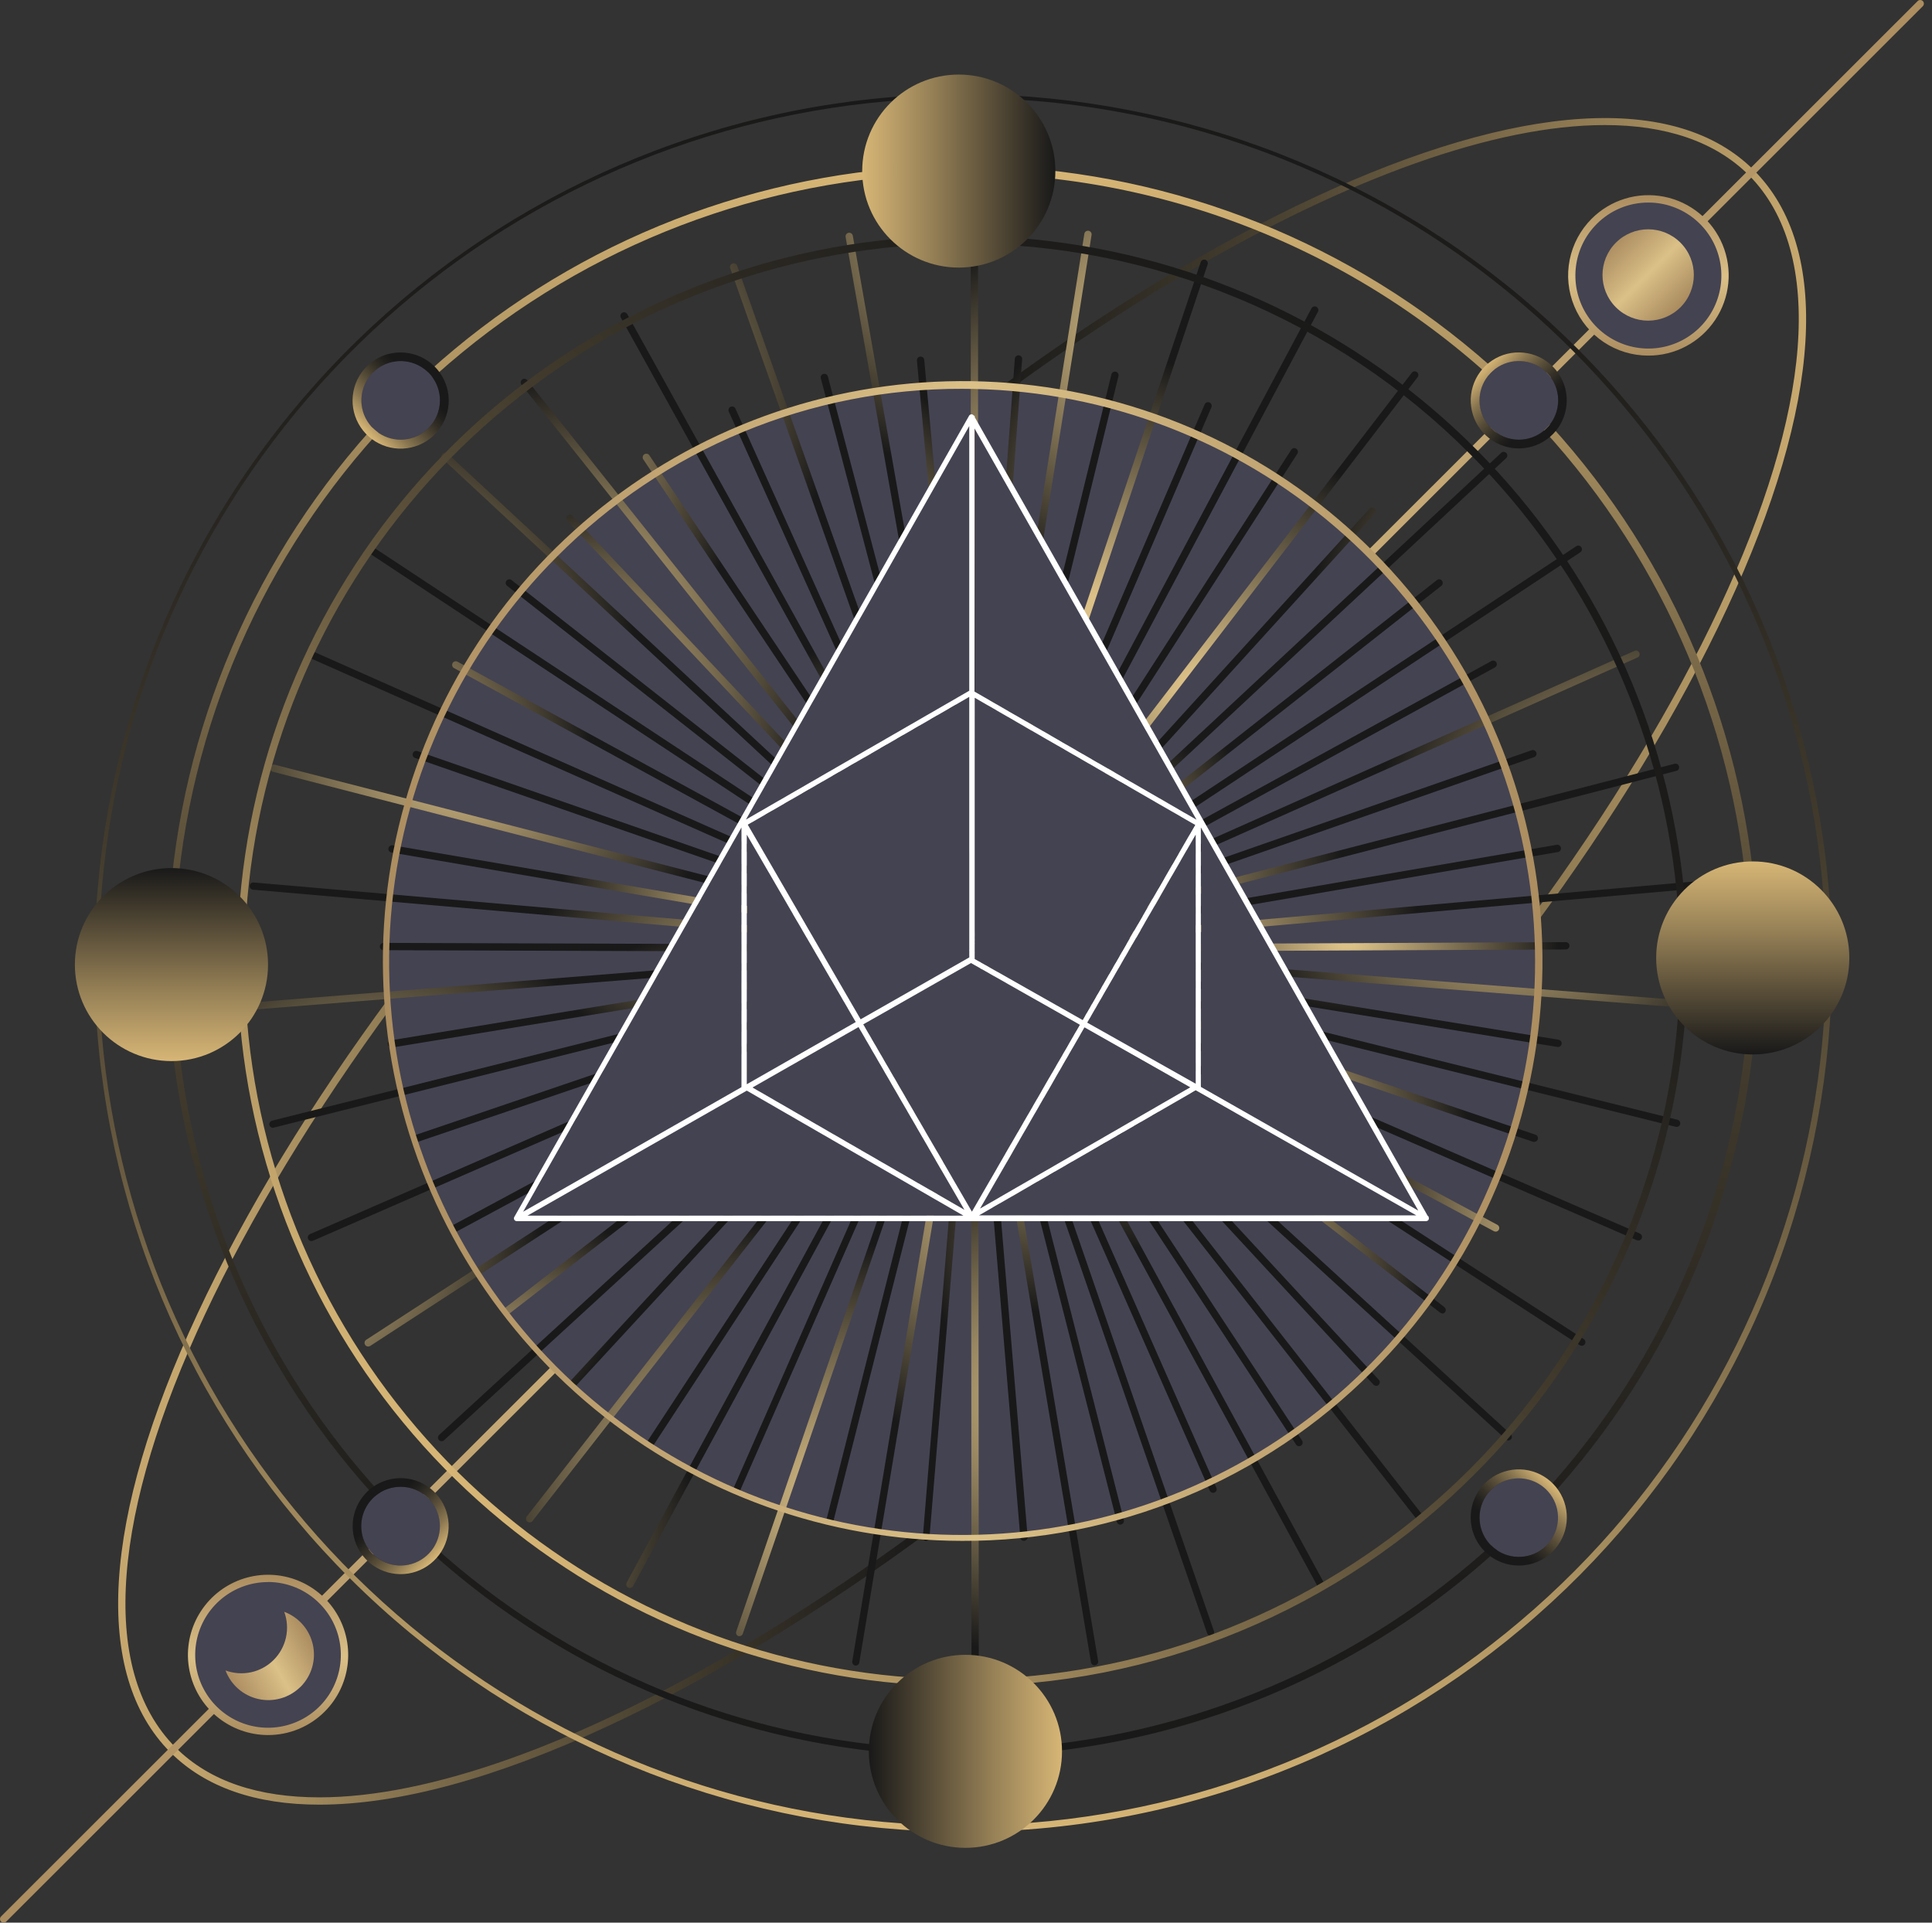 <svg width="201" height="200" viewBox="0 0 201 200" fill="none" xmlns="http://www.w3.org/2000/svg">
<rect x="0" y="0" width="201" height="200" fill="#333333" stroke="none"/>
<path d="M33.226 187.725C26.616 187.725 21.364 185.92 17.735 182.291C9.614 174.179 10.607 157.98 20.534 136.683C30.461 115.387 47.93 91.758 69.891 69.805C91.853 47.852 115.62 30.349 136.822 20.491C158.023 10.633 174.352 9.588 182.464 17.701C190.576 25.813 189.592 42.012 179.665 63.308C169.738 84.605 152.269 108.234 130.307 130.187C108.346 152.139 84.605 169.634 63.377 179.492C51.602 184.995 41.407 187.725 33.226 187.725ZM166.956 13.009C144.139 13.009 105.771 35.005 70.419 70.332C25.303 115.413 1.907 165.366 18.271 181.781C21.813 185.315 26.91 186.965 33.234 186.965C56.051 186.965 94.419 164.969 129.772 129.642C174.887 84.561 198.283 34.608 181.92 18.193C178.378 14.694 173.263 13.009 166.956 13.009Z" fill="url(#paint0_linear_80_62677)"/>
<path d="M0.11 199.89C0.04 199.818 0 199.722 0 199.622C0 199.521 0.04 199.425 0.11 199.354L199.509 0.11C199.581 0.04 199.677 0 199.777 0C199.878 0 199.974 0.04 200.045 0.11C200.116 0.182 200.156 0.278 200.156 0.378C200.156 0.479 200.116 0.575 200.045 0.646L0.646 199.89C0.575 199.96 0.479 200 0.378 200C0.278 200 0.182 199.96 0.11 199.89Z" fill="url(#paint1_linear_80_62677)"/>
<path d="M57.693 57.623C66.073 49.236 76.754 43.523 88.382 41.206C100.011 38.889 112.066 40.074 123.021 44.609C133.976 49.145 143.341 56.827 149.929 66.685C156.518 76.544 160.034 88.134 160.034 99.992C160.034 111.849 156.518 123.439 149.929 133.298C143.341 143.156 133.976 150.839 123.021 155.374C112.066 159.909 100.011 161.094 88.382 158.777C76.754 156.46 66.073 150.747 57.693 142.36C46.476 131.112 40.178 115.876 40.178 99.992C40.178 84.107 46.476 68.871 57.693 57.623Z" fill="#444352"/>
<path d="M101.399 99.049C101.347 99.049 101.296 99.038 101.249 99.017C101.201 98.996 101.158 98.966 101.123 98.928L58.997 54.158C58.937 54.084 58.908 53.989 58.915 53.894C58.921 53.799 58.964 53.709 59.034 53.644C59.103 53.578 59.195 53.542 59.291 53.541C59.387 53.54 59.479 53.576 59.55 53.64L101.676 98.41C101.726 98.464 101.76 98.532 101.772 98.604C101.785 98.677 101.776 98.752 101.747 98.82C101.717 98.888 101.669 98.946 101.607 98.986C101.545 99.027 101.473 99.049 101.399 99.049Z" fill="url(#paint2_radial_80_62677)"/>
<path d="M101.408 99.049C101.351 99.048 101.296 99.034 101.245 99.009C101.194 98.984 101.149 98.947 101.115 98.902L54.254 40.024C54.223 39.985 54.2 39.94 54.186 39.892C54.172 39.844 54.168 39.793 54.173 39.744C54.179 39.694 54.194 39.646 54.218 39.602C54.243 39.558 54.275 39.52 54.315 39.488C54.354 39.457 54.398 39.434 54.447 39.42C54.495 39.406 54.545 39.402 54.595 39.408C54.645 39.413 54.693 39.429 54.736 39.453C54.78 39.477 54.819 39.51 54.85 39.549L101.702 98.436C101.745 98.491 101.772 98.558 101.78 98.628C101.787 98.698 101.775 98.769 101.745 98.833C101.714 98.897 101.667 98.951 101.607 98.989C101.548 99.027 101.479 99.048 101.408 99.049Z" fill="url(#paint3_radial_80_62677)"/>
<path d="M101.4 99.049C101.336 99.049 101.274 99.034 101.218 99.003C101.162 98.973 101.115 98.929 101.08 98.876L66.92 47.774C66.868 47.69 66.852 47.59 66.873 47.494C66.894 47.398 66.951 47.314 67.032 47.26C67.114 47.205 67.213 47.184 67.309 47.201C67.406 47.218 67.492 47.271 67.55 47.35L101.711 98.453C101.748 98.51 101.769 98.575 101.772 98.643C101.775 98.711 101.76 98.778 101.728 98.838C101.696 98.898 101.649 98.948 101.591 98.984C101.534 99.019 101.468 99.039 101.4 99.04V99.049Z" fill="url(#paint4_radial_80_62677)"/>
<path d="M101.409 99.049C101.341 99.048 101.275 99.029 101.217 98.994C101.16 98.959 101.112 98.91 101.08 98.85L64.596 33.052C64.571 33.008 64.556 32.96 64.55 32.911C64.544 32.861 64.548 32.811 64.562 32.763C64.589 32.665 64.654 32.583 64.743 32.534C64.831 32.484 64.935 32.472 65.032 32.5C65.129 32.527 65.212 32.592 65.261 32.681L101.745 98.479C101.777 98.536 101.793 98.601 101.792 98.666C101.79 98.732 101.773 98.796 101.74 98.852C101.707 98.909 101.66 98.956 101.603 98.989C101.547 99.022 101.483 99.039 101.417 99.04L101.409 99.049Z" fill="url(#paint5_radial_80_62677)"/>
<path d="M101.4 99.05C101.326 99.05 101.255 99.028 101.194 98.989C101.132 98.949 101.084 98.892 101.054 98.825L75.809 42.79C75.777 42.7 75.78 42.601 75.817 42.513C75.855 42.425 75.924 42.354 76.011 42.315C76.099 42.276 76.197 42.271 76.288 42.301C76.379 42.331 76.454 42.395 76.501 42.479L101.754 98.514C101.78 98.572 101.791 98.635 101.786 98.698C101.781 98.762 101.761 98.823 101.726 98.876C101.692 98.929 101.645 98.973 101.589 99.003C101.534 99.034 101.471 99.05 101.408 99.05H101.4Z" fill="url(#paint6_radial_80_62677)"/>
<path d="M101.408 99.05C101.331 99.049 101.255 99.025 101.192 98.98C101.129 98.935 101.08 98.872 101.054 98.799L75.965 27.878C75.937 27.784 75.946 27.683 75.99 27.596C76.034 27.508 76.111 27.441 76.204 27.409C76.296 27.377 76.397 27.381 76.487 27.422C76.576 27.463 76.646 27.536 76.682 27.627L101.797 98.54C101.83 98.635 101.824 98.74 101.78 98.83C101.737 98.921 101.659 98.991 101.564 99.024L101.408 99.05Z" fill="url(#paint7_radial_80_62677)"/>
<path d="M101.399 99.049C101.316 99.048 101.235 99.02 101.17 98.968C101.104 98.917 101.057 98.845 101.036 98.764L85.39 39.333C85.373 39.239 85.391 39.141 85.443 39.059C85.495 38.978 85.575 38.919 85.669 38.895C85.762 38.871 85.861 38.883 85.946 38.929C86.03 38.975 86.094 39.052 86.125 39.143L101.771 98.6C101.784 98.648 101.787 98.699 101.781 98.748C101.775 98.798 101.759 98.846 101.734 98.889C101.709 98.932 101.676 98.97 101.636 99.001C101.596 99.031 101.551 99.054 101.503 99.067L101.399 99.049Z" fill="url(#paint8_radial_80_62677)"/>
<path d="M101.408 99.05C101.32 99.049 101.234 99.018 101.166 98.961C101.099 98.904 101.053 98.826 101.037 98.739L87.974 24.655C87.957 24.555 87.98 24.453 88.038 24.37C88.096 24.288 88.185 24.232 88.285 24.215C88.385 24.197 88.487 24.221 88.57 24.279C88.652 24.337 88.708 24.426 88.725 24.526L101.78 98.6C101.788 98.65 101.787 98.7 101.776 98.749C101.765 98.798 101.745 98.844 101.716 98.885C101.687 98.926 101.65 98.961 101.608 98.988C101.565 99.015 101.518 99.033 101.469 99.041L101.408 99.05Z" fill="url(#paint9_radial_80_62677)"/>
<path d="M101.4 99.05C101.304 99.05 101.213 99.015 101.142 98.951C101.072 98.887 101.028 98.799 101.019 98.704L95.395 37.511C95.386 37.41 95.417 37.31 95.482 37.232C95.547 37.154 95.64 37.105 95.741 37.096C95.841 37.087 95.942 37.118 96.02 37.183C96.097 37.248 96.146 37.341 96.155 37.442L101.78 98.601C101.784 98.651 101.779 98.701 101.764 98.749C101.75 98.797 101.725 98.841 101.693 98.88C101.661 98.919 101.622 98.95 101.577 98.974C101.533 98.997 101.484 99.011 101.434 99.015L101.4 99.05Z" fill="url(#paint10_radial_80_62677)"/>
<path d="M101.754 23.446C101.754 23.236 101.584 23.065 101.374 23.065C101.164 23.065 100.994 23.236 100.994 23.446V98.669C100.994 98.879 101.164 99.05 101.374 99.05C101.584 99.05 101.754 98.879 101.754 98.669V23.446Z" fill="url(#paint11_radial_80_62677)"/>
<path d="M101.408 99.05C101.351 99.052 101.295 99.041 101.242 99.019C101.19 98.996 101.143 98.962 101.106 98.919C101.069 98.876 101.041 98.825 101.026 98.769C101.011 98.714 101.009 98.657 101.02 98.6L105.581 37.312C105.589 37.211 105.637 37.118 105.714 37.052C105.791 36.986 105.891 36.954 105.992 36.962C106.092 36.97 106.186 37.018 106.252 37.095C106.317 37.172 106.349 37.272 106.341 37.373L101.78 98.661C101.781 98.711 101.772 98.76 101.754 98.807C101.736 98.854 101.709 98.896 101.675 98.932C101.64 98.968 101.599 98.997 101.553 99.017C101.507 99.038 101.458 99.049 101.408 99.05Z" fill="url(#paint12_radial_80_62677)"/>
<path d="M101.408 99.05H101.348C101.248 99.035 101.158 98.981 101.098 98.9C101.039 98.819 101.013 98.717 101.028 98.618L112.812 24.318C112.828 24.218 112.883 24.129 112.965 24.07C113.047 24.011 113.149 23.987 113.249 24.003C113.348 24.019 113.437 24.074 113.497 24.156C113.556 24.238 113.58 24.34 113.564 24.439L101.78 98.739C101.764 98.826 101.718 98.904 101.65 98.961C101.582 99.018 101.497 99.049 101.408 99.05Z" fill="url(#paint13_radial_80_62677)"/>
<path d="M101.399 99.05H101.313C101.214 99.029 101.128 98.97 101.073 98.886C101.018 98.802 100.999 98.699 101.019 98.601L115.637 38.911C115.669 38.822 115.732 38.748 115.815 38.703C115.898 38.659 115.995 38.647 116.086 38.669C116.178 38.692 116.258 38.748 116.31 38.826C116.363 38.904 116.385 38.999 116.372 39.092L101.754 98.782C101.73 98.858 101.683 98.925 101.62 98.973C101.556 99.021 101.479 99.048 101.399 99.05Z" fill="url(#paint14_radial_80_62677)"/>
<path d="M101.408 99.049H101.287C101.239 99.033 101.195 99.008 101.157 98.975C101.119 98.942 101.088 98.902 101.065 98.857C101.043 98.812 101.029 98.763 101.026 98.713C101.022 98.663 101.029 98.612 101.045 98.565L124.933 27.229C124.972 27.142 125.041 27.074 125.128 27.036C125.215 26.998 125.312 26.994 125.402 27.024C125.491 27.054 125.566 27.117 125.612 27.199C125.658 27.282 125.672 27.378 125.65 27.471L101.762 98.807C101.734 98.878 101.686 98.939 101.622 98.982C101.559 99.025 101.485 99.049 101.408 99.049Z" fill="url(#paint15_radial_80_62677)"/>
<path d="M101.4 99.05C101.337 99.049 101.276 99.033 101.222 99.003C101.167 98.973 101.121 98.93 101.087 98.878C101.053 98.826 101.032 98.767 101.026 98.705C101.02 98.643 101.03 98.58 101.054 98.523L125.331 42.064C125.371 41.971 125.446 41.898 125.54 41.861C125.634 41.824 125.739 41.825 125.832 41.865C125.925 41.905 125.998 41.981 126.035 42.075C126.072 42.169 126.071 42.273 126.031 42.366L101.754 98.825C101.723 98.893 101.673 98.951 101.61 98.991C101.547 99.031 101.474 99.051 101.4 99.05Z" fill="url(#paint16_radial_80_62677)"/>
<path d="M101.408 99.05C101.343 99.05 101.28 99.033 101.223 99.001C101.167 98.969 101.119 98.923 101.085 98.868C101.052 98.812 101.033 98.749 101.03 98.684C101.028 98.619 101.042 98.555 101.071 98.497L136.441 32.077C136.465 32.032 136.496 31.993 136.535 31.961C136.573 31.929 136.618 31.905 136.665 31.89C136.713 31.875 136.763 31.87 136.813 31.875C136.863 31.879 136.911 31.893 136.955 31.917C137 31.94 137.039 31.972 137.071 32.01C137.103 32.049 137.127 32.093 137.142 32.141C137.157 32.188 137.162 32.239 137.157 32.288C137.153 32.338 137.139 32.387 137.115 32.431L101.771 98.851C101.736 98.916 101.684 98.969 101.619 99.004C101.555 99.039 101.482 99.055 101.408 99.05Z" fill="url(#paint17_radial_80_62677)"/>
<path d="M101.4 99.049C101.331 99.049 101.264 99.03 101.205 98.995C101.146 98.96 101.098 98.91 101.065 98.85C101.032 98.79 101.016 98.722 101.019 98.653C101.022 98.585 101.043 98.519 101.08 98.461L134.351 46.762C134.408 46.687 134.492 46.636 134.586 46.619C134.68 46.602 134.776 46.622 134.856 46.672C134.937 46.724 134.995 46.803 135.02 46.895C135.044 46.986 135.034 47.084 134.99 47.168L101.719 98.858C101.687 98.915 101.64 98.962 101.584 98.995C101.528 99.028 101.465 99.047 101.4 99.049Z" fill="url(#paint18_radial_80_62677)"/>
<path d="M101.408 99.05C101.337 99.05 101.267 99.031 101.206 98.993C101.146 98.956 101.097 98.902 101.065 98.838C101.034 98.774 101.021 98.702 101.028 98.631C101.035 98.56 101.062 98.493 101.106 98.436L146.895 38.755C146.958 38.682 147.047 38.636 147.143 38.626C147.239 38.616 147.335 38.643 147.412 38.701C147.488 38.759 147.54 38.844 147.557 38.94C147.573 39.035 147.553 39.132 147.5 39.213L101.711 98.894C101.676 98.942 101.63 98.981 101.578 99.008C101.525 99.035 101.467 99.049 101.408 99.05Z" fill="url(#paint19_radial_80_62677)"/>
<path d="M101.4 99.049C101.327 99.049 101.255 99.028 101.194 98.988C101.133 98.948 101.084 98.892 101.054 98.825C101.024 98.759 101.014 98.685 101.025 98.613C101.035 98.541 101.067 98.473 101.115 98.418L142.489 52.914C142.559 52.848 142.651 52.81 142.747 52.809C142.843 52.807 142.936 52.843 143.008 52.907C143.079 52.972 143.123 53.061 143.131 53.157C143.139 53.253 143.11 53.348 143.051 53.424L101.702 98.919C101.665 98.962 101.618 98.996 101.566 99.019C101.513 99.041 101.457 99.051 101.4 99.049Z" fill="url(#paint20_radial_80_62677)"/>
<path d="M101.408 99.052C101.332 99.051 101.258 99.028 101.195 98.985C101.133 98.942 101.084 98.882 101.056 98.811C101.028 98.74 101.022 98.663 101.039 98.589C101.055 98.515 101.094 98.447 101.149 98.395L156.2 47.085C156.274 47.025 156.369 46.996 156.464 47.003C156.56 47.01 156.649 47.052 156.714 47.122C156.78 47.192 156.817 47.284 156.817 47.379C156.818 47.475 156.783 47.567 156.718 47.638L101.667 98.948C101.597 99.014 101.505 99.051 101.408 99.052Z" fill="url(#paint21_radial_80_62677)"/>
<path d="M101.4 99.051C101.322 99.05 101.247 99.024 101.184 98.978C101.121 98.933 101.074 98.869 101.048 98.796C101.023 98.722 101.021 98.643 101.042 98.568C101.063 98.493 101.106 98.427 101.166 98.377L149.461 60.364C149.499 60.327 149.545 60.299 149.595 60.282C149.645 60.264 149.698 60.257 149.75 60.261C149.803 60.265 149.855 60.28 149.901 60.305C149.948 60.33 149.989 60.364 150.021 60.406C150.054 60.447 150.078 60.495 150.091 60.547C150.104 60.598 150.106 60.651 150.097 60.703C150.088 60.756 150.068 60.805 150.039 60.849C150.01 60.894 149.972 60.931 149.927 60.96L101.633 98.973C101.566 99.025 101.484 99.052 101.4 99.051Z" fill="url(#paint22_radial_80_62677)"/>
<path d="M101.408 99.049C101.328 99.046 101.251 99.019 101.188 98.971C101.125 98.922 101.078 98.855 101.055 98.778C101.032 98.702 101.034 98.62 101.06 98.544C101.086 98.469 101.136 98.403 101.201 98.358L163.975 56.828C164.017 56.797 164.064 56.776 164.114 56.764C164.164 56.752 164.215 56.751 164.266 56.76C164.316 56.768 164.365 56.787 164.408 56.815C164.451 56.843 164.487 56.88 164.516 56.922C164.545 56.965 164.564 57.013 164.574 57.063C164.583 57.113 164.583 57.165 164.572 57.215C164.561 57.265 164.54 57.313 164.51 57.355C164.48 57.396 164.442 57.432 164.399 57.458L101.624 98.988C101.56 99.03 101.485 99.051 101.408 99.049Z" fill="url(#paint23_radial_80_62677)"/>
<path d="M101.4 99.049C101.317 99.047 101.238 99.018 101.173 98.966C101.108 98.915 101.062 98.843 101.042 98.763C101.021 98.683 101.027 98.599 101.059 98.522C101.091 98.446 101.147 98.382 101.218 98.341L155.137 68.776C155.181 68.747 155.231 68.728 155.283 68.719C155.334 68.71 155.387 68.713 155.438 68.725C155.489 68.738 155.537 68.761 155.579 68.793C155.62 68.826 155.655 68.866 155.68 68.912C155.705 68.958 155.72 69.009 155.725 69.061C155.729 69.114 155.723 69.166 155.706 69.216C155.689 69.266 155.662 69.311 155.627 69.35C155.591 69.389 155.548 69.42 155.5 69.441L101.581 99.006C101.525 99.035 101.463 99.05 101.4 99.049Z" fill="url(#paint24_radial_80_62677)"/>
<path d="M101.408 99.05C101.322 99.05 101.238 99.019 101.171 98.965C101.104 98.91 101.057 98.834 101.039 98.75C101.021 98.665 101.032 98.577 101.071 98.5C101.11 98.422 101.174 98.361 101.253 98.325L170.023 67.715C170.069 67.69 170.119 67.674 170.172 67.669C170.224 67.665 170.277 67.671 170.326 67.688C170.376 67.704 170.422 67.731 170.461 67.766C170.5 67.801 170.531 67.844 170.552 67.892C170.574 67.94 170.585 67.992 170.586 68.044C170.586 68.097 170.576 68.149 170.555 68.197C170.535 68.245 170.505 68.289 170.467 68.325C170.428 68.361 170.383 68.388 170.334 68.406L101.564 99.016C101.515 99.038 101.462 99.05 101.408 99.05Z" fill="url(#paint25_radial_80_62677)"/>
<path d="M101.4 99.05C101.312 99.046 101.229 99.013 101.164 98.955C101.098 98.897 101.055 98.818 101.041 98.732C101.027 98.646 101.042 98.557 101.086 98.481C101.129 98.406 101.197 98.347 101.279 98.316L159.336 78.047C159.384 78.028 159.435 78.019 159.486 78.021C159.537 78.022 159.588 78.034 159.634 78.055C159.681 78.076 159.723 78.107 159.757 78.144C159.792 78.182 159.818 78.227 159.835 78.275C159.852 78.324 159.859 78.375 159.856 78.426C159.852 78.477 159.839 78.527 159.815 78.573C159.792 78.619 159.76 78.659 159.72 78.692C159.681 78.725 159.636 78.75 159.587 78.764L101.529 99.033L101.4 99.05Z" fill="url(#paint26_radial_80_62677)"/>
<path d="M101.409 99.05C101.319 99.046 101.234 99.011 101.168 98.95C101.102 98.889 101.06 98.808 101.048 98.719C101.037 98.63 101.057 98.54 101.106 98.465C101.154 98.389 101.228 98.334 101.314 98.307L174.196 79.456C174.246 79.439 174.298 79.433 174.35 79.438C174.402 79.443 174.452 79.458 174.498 79.483C174.543 79.508 174.584 79.542 174.616 79.583C174.648 79.624 174.671 79.671 174.684 79.721C174.697 79.772 174.699 79.824 174.691 79.876C174.683 79.927 174.665 79.977 174.637 80.02C174.609 80.064 174.572 80.102 174.529 80.131C174.486 80.16 174.437 80.181 174.386 80.19L101.504 99.033L101.409 99.05Z" fill="url(#paint27_radial_80_62677)"/>
<path d="M101.4 99.049C101.307 99.045 101.22 99.007 101.153 98.943C101.087 98.879 101.046 98.792 101.039 98.7C101.031 98.608 101.058 98.516 101.113 98.442C101.168 98.368 101.249 98.317 101.339 98.298L161.954 87.879C162.003 87.87 162.054 87.871 162.102 87.882C162.151 87.893 162.198 87.914 162.238 87.943C162.279 87.972 162.314 88.008 162.341 88.051C162.368 88.093 162.386 88.14 162.394 88.19C162.403 88.239 162.402 88.29 162.391 88.338C162.38 88.387 162.359 88.433 162.33 88.474C162.301 88.515 162.265 88.55 162.222 88.577C162.18 88.604 162.133 88.622 162.083 88.63L101.469 99.049H101.4Z" fill="url(#paint28_radial_80_62677)"/>
<path d="M101.408 99.049C101.308 99.049 101.211 99.009 101.14 98.938C101.068 98.866 101.028 98.77 101.028 98.669C101.028 98.568 101.068 98.471 101.14 98.4C101.211 98.329 101.308 98.289 101.408 98.289L176.365 91.688C176.417 91.677 176.471 91.677 176.524 91.688C176.577 91.699 176.626 91.722 176.67 91.754C176.713 91.785 176.749 91.826 176.775 91.873C176.802 91.92 176.818 91.972 176.823 92.025C176.828 92.079 176.821 92.132 176.804 92.183C176.786 92.234 176.758 92.281 176.722 92.32C176.685 92.359 176.64 92.39 176.59 92.411C176.541 92.431 176.487 92.441 176.434 92.44L101.434 99.014L101.408 99.049Z" fill="url(#paint29_radial_80_62677)"/>
<path d="M101.4 99.049C101.299 99.049 101.202 99.009 101.131 98.938C101.06 98.867 101.02 98.77 101.02 98.669C101.02 98.568 101.06 98.472 101.131 98.4C101.202 98.329 101.299 98.289 101.4 98.289L162.904 98.004C163.005 98.004 163.102 98.044 163.173 98.115C163.244 98.186 163.284 98.283 163.284 98.384C163.284 98.485 163.244 98.582 163.173 98.653C163.102 98.724 163.005 98.764 162.904 98.764L101.4 99.049Z" fill="url(#paint30_radial_80_62677)"/>
<path d="M176.459 104.924L101.408 99.04C101.354 99.043 101.3 99.034 101.25 99.014C101.2 98.994 101.154 98.964 101.117 98.925C101.079 98.886 101.05 98.84 101.032 98.789C101.014 98.738 101.007 98.684 101.011 98.63C101.015 98.576 101.031 98.524 101.057 98.477C101.083 98.429 101.119 98.388 101.163 98.356C101.206 98.323 101.255 98.301 101.308 98.289C101.361 98.278 101.416 98.277 101.468 98.288L176.52 104.172C176.62 104.172 176.717 104.212 176.788 104.283C176.86 104.355 176.9 104.451 176.9 104.552C176.9 104.653 176.86 104.75 176.788 104.821C176.717 104.892 176.62 104.932 176.52 104.932L176.459 104.924Z" fill="url(#paint31_radial_80_62677)"/>
<path d="M162.109 108.908H162.049L101.339 99.05C101.24 99.034 101.15 98.979 101.091 98.897C101.032 98.816 101.008 98.714 101.024 98.614C101.04 98.514 101.095 98.425 101.177 98.366C101.259 98.307 101.361 98.283 101.46 98.299L162.17 108.156C162.26 108.176 162.341 108.227 162.396 108.301C162.451 108.375 162.478 108.467 162.47 108.559C162.463 108.651 162.422 108.737 162.356 108.801C162.289 108.866 162.202 108.904 162.109 108.908Z" fill="url(#paint32_radial_80_62677)"/>
<path d="M174.455 117.219H174.36L101.304 99.076C101.252 99.068 101.201 99.05 101.156 99.022C101.111 98.993 101.073 98.956 101.043 98.912C101.013 98.868 100.993 98.818 100.984 98.766C100.975 98.714 100.976 98.66 100.989 98.608C101.002 98.557 101.025 98.508 101.058 98.466C101.09 98.424 101.131 98.39 101.178 98.365C101.225 98.34 101.277 98.324 101.33 98.32C101.383 98.316 101.436 98.324 101.486 98.341L174.541 116.484C174.627 116.511 174.7 116.566 174.749 116.642C174.797 116.717 174.818 116.807 174.806 116.896C174.795 116.985 174.753 117.067 174.687 117.127C174.621 117.188 174.536 117.223 174.446 117.227L174.455 117.219Z" fill="url(#paint33_radial_80_62677)"/>
<path d="M159.647 118.783H159.526L101.279 99.025C101.227 99.013 101.178 98.99 101.136 98.958C101.094 98.926 101.059 98.886 101.033 98.84C101.007 98.793 100.991 98.742 100.986 98.689C100.982 98.636 100.988 98.583 101.005 98.533C101.022 98.483 101.049 98.437 101.085 98.398C101.121 98.359 101.164 98.328 101.213 98.306C101.261 98.285 101.314 98.274 101.367 98.274C101.42 98.275 101.472 98.286 101.52 98.308L159.768 118.04C159.849 118.072 159.917 118.13 159.961 118.206C160.004 118.282 160.02 118.37 160.006 118.457C159.992 118.543 159.948 118.621 159.883 118.679C159.817 118.737 159.734 118.771 159.647 118.775V118.783Z" fill="url(#paint34_radial_80_62677)"/>
<path d="M170.455 129.019C170.406 129.028 170.356 129.028 170.308 129.019L101.252 99.048C101.16 99.008 101.087 98.933 101.049 98.839C101.012 98.745 101.014 98.64 101.054 98.547C101.094 98.454 101.169 98.382 101.263 98.344C101.357 98.307 101.462 98.309 101.555 98.349L170.61 128.319C170.689 128.355 170.753 128.417 170.792 128.494C170.83 128.571 170.842 128.66 170.824 128.744C170.805 128.829 170.759 128.905 170.692 128.959C170.625 129.014 170.541 129.044 170.455 129.045V129.019Z" fill="url(#paint35_radial_80_62677)"/>
<path d="M155.595 128.113C155.532 128.114 155.47 128.099 155.414 128.07L101.227 99.007C101.179 98.986 101.136 98.954 101.1 98.916C101.065 98.877 101.038 98.831 101.021 98.781C101.004 98.732 100.998 98.679 101.002 98.627C101.007 98.574 101.022 98.523 101.047 98.477C101.073 98.431 101.107 98.391 101.149 98.359C101.19 98.327 101.238 98.303 101.289 98.291C101.34 98.278 101.393 98.276 101.445 98.285C101.496 98.293 101.546 98.313 101.59 98.342L155.776 127.405C155.852 127.444 155.912 127.508 155.947 127.586C155.982 127.664 155.99 127.752 155.969 127.835C155.948 127.918 155.9 127.991 155.832 128.043C155.764 128.095 155.681 128.123 155.595 128.122V128.113Z" fill="url(#paint36_radial_80_62677)"/>
<path d="M164.562 139.993C164.489 139.993 164.417 139.972 164.355 139.932L101.201 98.99C101.159 98.963 101.122 98.927 101.094 98.886C101.066 98.845 101.046 98.798 101.035 98.749C101.025 98.701 101.024 98.65 101.033 98.601C101.042 98.552 101.061 98.505 101.088 98.463C101.115 98.421 101.151 98.385 101.192 98.356C101.233 98.328 101.28 98.308 101.328 98.297C101.377 98.287 101.428 98.286 101.477 98.295C101.526 98.305 101.573 98.323 101.615 98.35L164.77 139.293C164.839 139.337 164.892 139.403 164.92 139.48C164.949 139.557 164.952 139.642 164.929 139.721C164.905 139.799 164.857 139.869 164.791 139.918C164.725 139.967 164.645 139.993 164.562 139.993Z" fill="url(#paint37_radial_80_62677)"/>
<path d="M150.049 136.614C149.964 136.615 149.882 136.587 149.815 136.536L101.166 98.937C101.122 98.909 101.084 98.871 101.055 98.827C101.026 98.783 101.006 98.733 100.997 98.681C100.988 98.629 100.99 98.575 101.003 98.524C101.016 98.473 101.04 98.425 101.072 98.383C101.105 98.341 101.146 98.307 101.193 98.282C101.239 98.257 101.291 98.242 101.343 98.238C101.396 98.234 101.449 98.242 101.499 98.259C101.549 98.277 101.595 98.305 101.633 98.341L150.265 135.966C150.328 136.014 150.375 136.082 150.398 136.158C150.421 136.234 150.42 136.316 150.394 136.391C150.368 136.467 150.319 136.532 150.254 136.579C150.189 136.625 150.111 136.649 150.031 136.649L150.049 136.614Z" fill="url(#paint38_radial_80_62677)"/>
<path d="M156.934 149.841C156.838 149.84 156.745 149.803 156.675 149.737L101.149 98.945C101.108 98.913 101.074 98.873 101.049 98.827C101.025 98.781 101.01 98.73 101.005 98.678C101.001 98.626 101.007 98.574 101.024 98.525C101.041 98.475 101.068 98.43 101.103 98.391C101.138 98.353 101.18 98.322 101.228 98.3C101.275 98.279 101.327 98.267 101.379 98.267C101.431 98.266 101.483 98.276 101.531 98.296C101.579 98.316 101.623 98.346 101.659 98.384L157.176 149.184C157.231 149.236 157.27 149.304 157.286 149.378C157.303 149.452 157.297 149.529 157.269 149.6C157.241 149.671 157.192 149.731 157.13 149.774C157.067 149.817 156.993 149.84 156.917 149.841H156.934Z" fill="url(#paint39_radial_80_62677)"/>
<path d="M143.172 144.157C143.12 144.156 143.068 144.146 143.021 144.125C142.973 144.104 142.93 144.074 142.895 144.036L101.123 98.929C101.064 98.854 101.034 98.76 101.041 98.665C101.048 98.569 101.09 98.48 101.16 98.414C101.23 98.349 101.322 98.312 101.417 98.311C101.513 98.311 101.605 98.346 101.676 98.411L143.448 143.526C143.498 143.58 143.532 143.648 143.545 143.72C143.557 143.793 143.548 143.868 143.519 143.936C143.49 144.004 143.441 144.062 143.379 144.102C143.318 144.143 143.245 144.165 143.172 144.165V144.157Z" fill="url(#paint40_radial_80_62677)"/>
<path d="M147.785 158.299C147.726 158.3 147.669 158.287 147.616 158.261C147.564 158.236 147.518 158.198 147.482 158.152L101.106 98.903C101.054 98.823 101.035 98.727 101.051 98.634C101.067 98.541 101.117 98.457 101.191 98.398C101.266 98.34 101.36 98.311 101.454 98.318C101.548 98.326 101.637 98.368 101.702 98.436L148.078 157.695C148.122 157.751 148.149 157.818 148.157 157.889C148.164 157.96 148.151 158.032 148.119 158.096C148.088 158.16 148.039 158.214 147.978 158.251C147.918 158.289 147.847 158.308 147.776 158.308L147.785 158.299Z" fill="url(#paint41_radial_80_62677)"/>
<path d="M135.154 150.438C135.091 150.438 135.028 150.423 134.972 150.392C134.916 150.362 134.869 150.319 134.834 150.265L101.089 98.886C101.047 98.803 101.038 98.708 101.062 98.618C101.086 98.528 101.142 98.451 101.22 98.399C101.298 98.348 101.391 98.328 101.483 98.341C101.575 98.354 101.659 98.401 101.719 98.472L135.465 149.851C135.502 149.908 135.524 149.975 135.526 150.043C135.529 150.112 135.513 150.18 135.48 150.24C135.448 150.3 135.399 150.35 135.34 150.385C135.281 150.42 135.214 150.438 135.145 150.438H135.154Z" fill="url(#paint42_radial_80_62677)"/>
<path d="M137.366 165.125C137.297 165.126 137.229 165.107 137.17 165.072C137.11 165.037 137.062 164.987 137.029 164.926L101.071 98.834C101.033 98.747 101.028 98.648 101.059 98.558C101.089 98.468 101.153 98.392 101.237 98.346C101.321 98.3 101.418 98.288 101.511 98.311C101.604 98.334 101.684 98.392 101.737 98.471L137.694 164.563C137.726 164.622 137.741 164.687 137.74 164.753C137.739 164.819 137.72 164.884 137.686 164.94C137.652 164.997 137.604 165.044 137.546 165.076C137.488 165.109 137.423 165.125 137.357 165.125H137.366Z" fill="url(#paint43_radial_80_62677)"/>
<path d="M126.204 155.284C126.131 155.284 126.059 155.262 125.998 155.223C125.936 155.183 125.888 155.126 125.858 155.059L101.02 98.816C100.993 98.727 101 98.632 101.039 98.548C101.078 98.464 101.147 98.397 101.232 98.36C101.317 98.323 101.412 98.318 101.5 98.346C101.589 98.375 101.663 98.434 101.711 98.514L126.549 154.757C126.575 154.815 126.586 154.878 126.581 154.941C126.577 155.004 126.556 155.065 126.522 155.118C126.487 155.172 126.44 155.215 126.385 155.246C126.329 155.276 126.267 155.292 126.204 155.293V155.284Z" fill="url(#paint44_radial_80_62677)"/>
<path d="M125.953 170.163C125.873 170.163 125.795 170.138 125.73 170.092C125.665 170.045 125.616 169.979 125.59 169.903L101.02 98.792C100.991 98.698 101 98.597 101.045 98.51C101.089 98.422 101.166 98.355 101.258 98.323C101.351 98.291 101.452 98.295 101.541 98.336C101.631 98.377 101.701 98.45 101.737 98.541L126.29 169.653C126.323 169.748 126.317 169.852 126.274 169.943C126.23 170.034 126.152 170.103 126.057 170.137L125.953 170.163Z" fill="url(#paint45_radial_80_62677)"/>
<path d="M116.57 158.602C116.485 158.603 116.403 158.575 116.335 158.523C116.268 158.472 116.22 158.399 116.199 158.317L101.019 98.756C101.001 98.661 101.02 98.563 101.072 98.482C101.124 98.401 101.204 98.342 101.298 98.318C101.391 98.294 101.49 98.306 101.575 98.352C101.659 98.398 101.723 98.475 101.754 98.566L116.925 158.118C116.948 158.215 116.932 158.318 116.88 158.404C116.829 158.49 116.745 158.551 116.648 158.576L116.57 158.602Z" fill="url(#paint46_radial_80_62677)"/>
<path d="M113.875 173.236C113.786 173.235 113.699 173.203 113.631 173.144C113.563 173.086 113.518 173.005 113.504 172.917L101.02 98.729C101.003 98.63 101.026 98.527 101.084 98.445C101.142 98.362 101.231 98.306 101.331 98.289C101.43 98.272 101.533 98.295 101.615 98.353C101.698 98.411 101.754 98.5 101.771 98.6L114.247 172.787C114.255 172.836 114.254 172.887 114.243 172.936C114.232 172.985 114.212 173.031 114.183 173.072C114.154 173.113 114.117 173.148 114.075 173.174C114.032 173.201 113.985 173.219 113.936 173.228L113.875 173.236Z" fill="url(#paint47_radial_80_62677)"/>
<path d="M106.532 160.286C106.437 160.286 106.345 160.251 106.274 160.187C106.204 160.123 106.16 160.035 106.152 159.94L101.02 98.695C101.012 98.594 101.044 98.494 101.11 98.417C101.175 98.34 101.269 98.292 101.37 98.284C101.47 98.276 101.57 98.309 101.647 98.374C101.724 98.44 101.772 98.534 101.78 98.634L106.912 159.871C106.919 159.97 106.887 160.069 106.822 160.145C106.758 160.221 106.666 160.268 106.566 160.277L106.532 160.286Z" fill="url(#paint48_radial_80_62677)"/>
<path d="M101.452 174.273C101.402 174.273 101.352 174.263 101.306 174.244C101.26 174.225 101.218 174.197 101.183 174.162C101.147 174.127 101.119 174.085 101.1 174.039C101.081 173.992 101.071 173.943 101.071 173.893L101.02 98.669C101.02 98.619 101.029 98.57 101.048 98.524C101.068 98.478 101.096 98.436 101.131 98.4C101.166 98.365 101.208 98.337 101.254 98.318C101.3 98.299 101.35 98.289 101.4 98.289C101.45 98.289 101.499 98.299 101.545 98.318C101.591 98.337 101.633 98.365 101.668 98.4C101.704 98.436 101.732 98.478 101.751 98.524C101.77 98.57 101.78 98.619 101.78 98.669L101.832 173.893C101.832 173.943 101.822 173.992 101.803 174.039C101.784 174.085 101.756 174.127 101.72 174.162C101.685 174.197 101.643 174.225 101.597 174.244C101.551 174.263 101.501 174.273 101.452 174.273Z" fill="url(#paint49_radial_80_62677)"/>
<path d="M96.354 160.297C96.254 160.288 96.163 160.24 96.098 160.164C96.033 160.088 96.001 159.99 96.008 159.891L101.019 98.602C101.027 98.501 101.075 98.408 101.152 98.342C101.229 98.276 101.329 98.244 101.43 98.252C101.53 98.26 101.624 98.308 101.69 98.385C101.755 98.462 101.787 98.562 101.779 98.663L96.7 159.942C96.694 160.033 96.656 160.118 96.592 160.183C96.529 160.248 96.444 160.289 96.354 160.297Z" fill="url(#paint50_radial_80_62677)"/>
<path d="M89.037 173.254H88.976C88.878 173.237 88.79 173.182 88.732 173.102C88.674 173.021 88.65 172.921 88.665 172.822L101.019 98.6C101.035 98.501 101.09 98.412 101.172 98.352C101.254 98.293 101.356 98.269 101.456 98.285C101.555 98.301 101.645 98.356 101.704 98.438C101.763 98.52 101.787 98.622 101.771 98.721L89.408 172.9C89.401 172.995 89.36 173.084 89.291 173.149C89.222 173.215 89.132 173.252 89.037 173.254Z" fill="url(#paint51_radial_80_62677)"/>
<path d="M86.332 158.619H86.237C86.14 158.594 86.057 158.532 86.005 158.447C85.953 158.361 85.937 158.258 85.961 158.161L101.019 98.6C101.05 98.509 101.114 98.432 101.198 98.386C101.283 98.34 101.382 98.328 101.475 98.352C101.569 98.376 101.649 98.435 101.701 98.516C101.753 98.598 101.772 98.695 101.754 98.79L86.661 158.403C86.631 158.465 86.584 158.518 86.526 158.556C86.469 158.594 86.401 158.616 86.332 158.619Z" fill="url(#paint52_radial_80_62677)"/>
<path d="M76.95 170.197H76.829C76.734 170.164 76.656 170.094 76.612 170.004C76.569 169.913 76.563 169.809 76.596 169.714L101.02 98.55C101.056 98.459 101.126 98.385 101.215 98.345C101.304 98.304 101.406 98.299 101.498 98.332C101.591 98.364 101.667 98.431 101.712 98.518C101.756 98.606 101.765 98.707 101.737 98.801L77.278 169.947C77.254 170.016 77.21 170.076 77.151 170.121C77.093 170.165 77.023 170.192 76.95 170.197Z" fill="url(#paint53_radial_80_62677)"/>
<path d="M76.673 155.31C76.61 155.31 76.548 155.294 76.492 155.263C76.436 155.233 76.389 155.189 76.355 155.136C76.321 155.083 76.3 155.022 76.296 154.958C76.291 154.895 76.302 154.832 76.328 154.774L101.019 98.514C101.067 98.434 101.142 98.375 101.23 98.346C101.318 98.318 101.414 98.323 101.498 98.36C101.583 98.397 101.652 98.464 101.691 98.548C101.73 98.632 101.737 98.727 101.71 98.816L76.984 155.085C76.957 155.147 76.914 155.2 76.859 155.24C76.805 155.279 76.74 155.303 76.673 155.31Z" fill="url(#paint54_radial_80_62677)"/>
<path d="M65.537 165.185C65.471 165.185 65.406 165.169 65.348 165.136C65.29 165.104 65.242 165.057 65.208 165C65.174 164.944 65.155 164.879 65.154 164.813C65.153 164.747 65.168 164.681 65.2 164.623L101.071 98.488C101.123 98.408 101.204 98.351 101.296 98.328C101.389 98.305 101.487 98.317 101.571 98.363C101.655 98.409 101.718 98.484 101.749 98.575C101.78 98.665 101.775 98.764 101.736 98.851L65.865 164.986C65.833 165.045 65.786 165.095 65.728 165.13C65.67 165.165 65.604 165.184 65.537 165.185Z" fill="url(#paint55_radial_80_62677)"/>
<path d="M67.722 150.436C67.654 150.437 67.587 150.418 67.528 150.383C67.469 150.348 67.42 150.298 67.388 150.238C67.355 150.178 67.339 150.11 67.342 150.041C67.344 149.973 67.365 149.906 67.403 149.849L101.097 98.427C101.157 98.356 101.241 98.309 101.333 98.296C101.425 98.283 101.518 98.303 101.596 98.355C101.674 98.406 101.73 98.483 101.754 98.573C101.778 98.663 101.769 98.758 101.728 98.841L68.034 150.264C68 150.316 67.954 150.359 67.9 150.389C67.845 150.419 67.784 150.435 67.722 150.436Z" fill="url(#paint56_radial_80_62677)"/>
<path d="M55.101 158.368C55.029 158.369 54.959 158.349 54.899 158.312C54.838 158.274 54.789 158.22 54.757 158.156C54.726 158.092 54.713 158.021 54.72 157.95C54.727 157.879 54.755 157.811 54.798 157.755L101.097 98.436C101.162 98.368 101.251 98.326 101.345 98.318C101.44 98.311 101.533 98.34 101.608 98.398C101.682 98.457 101.732 98.541 101.748 98.634C101.764 98.727 101.745 98.823 101.693 98.903L55.403 158.213C55.368 158.261 55.323 158.299 55.27 158.326C55.218 158.353 55.16 158.368 55.101 158.368Z" fill="url(#paint57_radial_80_62677)"/>
<path d="M59.697 144.209C59.623 144.209 59.551 144.187 59.489 144.146C59.427 144.105 59.379 144.047 59.35 143.98C59.32 143.912 59.311 143.837 59.324 143.764C59.337 143.691 59.37 143.624 59.42 143.57L101.132 98.411C101.201 98.337 101.296 98.292 101.397 98.288C101.499 98.284 101.597 98.321 101.672 98.389C101.746 98.458 101.79 98.554 101.794 98.655C101.798 98.756 101.762 98.855 101.693 98.929L59.982 144.088C59.946 144.127 59.901 144.158 59.852 144.179C59.803 144.2 59.75 144.21 59.697 144.209Z" fill="url(#paint58_radial_80_62677)"/>
<path d="M45.943 149.919C45.867 149.919 45.793 149.896 45.73 149.853C45.667 149.81 45.619 149.75 45.591 149.679C45.563 149.608 45.557 149.531 45.574 149.457C45.59 149.382 45.628 149.315 45.684 149.263L101.149 98.394C101.185 98.356 101.229 98.326 101.277 98.306C101.325 98.286 101.377 98.276 101.429 98.276C101.481 98.277 101.532 98.288 101.58 98.31C101.627 98.331 101.67 98.362 101.705 98.401C101.74 98.44 101.767 98.485 101.784 98.534C101.8 98.584 101.807 98.636 101.803 98.688C101.798 98.74 101.783 98.791 101.758 98.837C101.734 98.883 101.7 98.923 101.659 98.955L46.193 149.824C46.124 149.885 46.035 149.919 45.943 149.919Z" fill="url(#paint59_radial_80_62677)"/>
<path d="M52.811 136.708C52.731 136.709 52.654 136.685 52.588 136.638C52.523 136.592 52.474 136.527 52.449 136.451C52.423 136.376 52.422 136.294 52.445 136.218C52.468 136.141 52.514 136.074 52.578 136.026L101.175 98.358C101.213 98.321 101.259 98.293 101.309 98.276C101.359 98.258 101.412 98.251 101.465 98.255C101.517 98.259 101.569 98.274 101.615 98.299C101.662 98.324 101.703 98.358 101.736 98.4C101.768 98.441 101.792 98.489 101.805 98.541C101.818 98.592 101.82 98.645 101.811 98.698C101.802 98.75 101.782 98.799 101.753 98.844C101.724 98.888 101.686 98.925 101.642 98.954L53.036 136.613C52.974 136.669 52.895 136.702 52.811 136.708Z" fill="url(#paint60_radial_80_62677)"/>
<path d="M38.306 140.07C38.223 140.071 38.143 140.044 38.077 139.995C38.011 139.946 37.963 139.877 37.94 139.798C37.916 139.719 37.919 139.635 37.948 139.558C37.976 139.481 38.029 139.415 38.098 139.371L101.166 98.342C101.208 98.314 101.255 98.296 101.305 98.287C101.354 98.278 101.404 98.278 101.453 98.289C101.502 98.299 101.549 98.319 101.59 98.347C101.631 98.376 101.666 98.412 101.693 98.454C101.721 98.496 101.739 98.543 101.748 98.592C101.758 98.641 101.757 98.692 101.746 98.741C101.736 98.79 101.716 98.836 101.688 98.877C101.659 98.918 101.623 98.954 101.581 98.981L38.513 140.01C38.451 140.05 38.379 140.071 38.306 140.07Z" fill="url(#paint61_radial_80_62677)"/>
<path d="M47.256 128.183C47.171 128.184 47.087 128.157 47.019 128.105C46.952 128.052 46.903 127.979 46.882 127.896C46.861 127.813 46.869 127.726 46.904 127.648C46.939 127.569 46.999 127.505 47.075 127.466L101.227 98.325C101.271 98.296 101.32 98.277 101.372 98.268C101.424 98.259 101.477 98.261 101.528 98.274C101.579 98.287 101.627 98.31 101.668 98.342C101.71 98.374 101.744 98.415 101.769 98.461C101.794 98.507 101.81 98.558 101.814 98.61C101.819 98.662 101.812 98.715 101.796 98.765C101.779 98.814 101.752 98.86 101.716 98.899C101.681 98.938 101.638 98.969 101.59 98.99L47.455 128.14C47.394 128.172 47.325 128.187 47.256 128.183Z" fill="url(#paint62_radial_80_62677)"/>
<path d="M32.396 129.105C32.309 129.105 32.226 129.075 32.159 129.02C32.092 128.965 32.045 128.89 32.027 128.805C32.009 128.72 32.02 128.632 32.059 128.555C32.098 128.478 32.162 128.416 32.24 128.38L101.253 98.323C101.299 98.295 101.35 98.278 101.404 98.272C101.458 98.266 101.512 98.271 101.563 98.288C101.614 98.304 101.662 98.332 101.702 98.368C101.742 98.404 101.773 98.448 101.795 98.497C101.817 98.547 101.828 98.6 101.827 98.654C101.826 98.708 101.814 98.761 101.792 98.81C101.769 98.859 101.736 98.902 101.695 98.938C101.654 98.973 101.607 98.999 101.555 99.014L32.543 129.071C32.497 129.092 32.447 129.104 32.396 129.105Z" fill="url(#paint63_radial_80_62677)"/>
<path d="M43.187 118.852C43.099 118.849 43.016 118.815 42.951 118.757C42.885 118.699 42.842 118.62 42.828 118.534C42.814 118.448 42.83 118.36 42.873 118.284C42.916 118.208 42.984 118.15 43.066 118.118L101.287 98.308C101.336 98.286 101.388 98.275 101.441 98.274C101.494 98.274 101.546 98.285 101.595 98.306C101.643 98.328 101.687 98.359 101.723 98.398C101.759 98.437 101.786 98.483 101.803 98.533C101.82 98.583 101.826 98.636 101.821 98.689C101.816 98.742 101.801 98.793 101.775 98.84C101.749 98.886 101.714 98.926 101.672 98.958C101.629 98.99 101.581 99.013 101.529 99.025L43.308 118.835L43.187 118.852Z" fill="url(#paint64_radial_80_62677)"/>
<path d="M28.379 117.321C28.289 117.317 28.204 117.281 28.138 117.221C28.072 117.16 28.03 117.078 28.019 116.989C28.007 116.9 28.028 116.811 28.076 116.735C28.125 116.66 28.198 116.604 28.284 116.578L101.313 98.305C101.363 98.287 101.416 98.28 101.469 98.284C101.522 98.288 101.574 98.303 101.621 98.329C101.668 98.354 101.709 98.388 101.741 98.43C101.774 98.472 101.797 98.521 101.81 98.572C101.823 98.624 101.824 98.677 101.815 98.73C101.806 98.782 101.786 98.832 101.756 98.876C101.726 98.92 101.688 98.957 101.643 98.986C101.598 99.014 101.547 99.032 101.495 99.04L28.448 117.304L28.379 117.321Z" fill="url(#paint65_radial_80_62677)"/>
<path d="M40.707 108.968C40.615 108.964 40.527 108.926 40.461 108.862C40.395 108.797 40.354 108.711 40.346 108.619C40.339 108.527 40.365 108.435 40.421 108.361C40.476 108.287 40.556 108.236 40.647 108.217L101.339 98.281C101.388 98.273 101.439 98.275 101.488 98.287C101.536 98.298 101.582 98.319 101.623 98.349C101.663 98.378 101.697 98.415 101.724 98.457C101.75 98.5 101.767 98.547 101.775 98.597C101.783 98.646 101.781 98.696 101.77 98.745C101.758 98.794 101.737 98.84 101.708 98.88C101.679 98.921 101.642 98.955 101.599 98.981C101.557 99.007 101.509 99.025 101.46 99.033L40.776 108.968H40.707Z" fill="url(#paint66_radial_80_62677)"/>
<path d="M26.357 105.028C26.256 105.028 26.16 104.988 26.088 104.917C26.017 104.845 25.977 104.749 25.977 104.648C25.977 104.547 26.017 104.45 26.088 104.379C26.16 104.308 26.256 104.268 26.357 104.268L101.4 98.289C101.499 98.282 101.597 98.314 101.673 98.379C101.749 98.443 101.797 98.535 101.806 98.635C101.813 98.734 101.781 98.832 101.716 98.908C101.651 98.984 101.56 99.032 101.46 99.041L26.418 105.019L26.357 105.028Z" fill="url(#paint67_radial_80_62677)"/>
<path d="M101.4 99.049L39.895 98.841C39.794 98.841 39.698 98.801 39.627 98.73C39.555 98.659 39.515 98.562 39.515 98.461C39.515 98.36 39.555 98.264 39.627 98.192C39.698 98.121 39.794 98.081 39.895 98.081L101.4 98.288C101.501 98.288 101.597 98.328 101.668 98.4C101.74 98.471 101.78 98.568 101.78 98.668C101.78 98.769 101.74 98.866 101.668 98.937C101.597 99.009 101.501 99.049 101.4 99.049Z" fill="url(#paint68_radial_80_62677)"/>
<path d="M101.408 99.05L26.366 92.553C26.312 92.555 26.259 92.545 26.209 92.524C26.16 92.503 26.115 92.472 26.078 92.433C26.041 92.394 26.013 92.347 25.996 92.297C25.978 92.246 25.972 92.192 25.977 92.138C25.982 92.085 25.998 92.033 26.024 91.986C26.051 91.939 26.087 91.899 26.13 91.867C26.174 91.835 26.223 91.813 26.276 91.801C26.328 91.79 26.383 91.79 26.435 91.802L101.443 98.281C101.544 98.281 101.641 98.321 101.712 98.392C101.783 98.464 101.823 98.56 101.823 98.661C101.823 98.762 101.783 98.859 101.712 98.93C101.641 99.001 101.544 99.041 101.443 99.041L101.408 99.05Z" fill="url(#paint69_radial_80_62677)"/>
<path d="M101.408 99.049H101.348L40.724 88.682C40.675 88.674 40.628 88.655 40.585 88.629C40.543 88.602 40.506 88.567 40.477 88.526C40.449 88.485 40.428 88.439 40.417 88.39C40.406 88.341 40.405 88.291 40.413 88.241C40.422 88.192 40.44 88.145 40.467 88.103C40.493 88.06 40.528 88.023 40.569 87.995C40.61 87.966 40.656 87.945 40.705 87.934C40.754 87.923 40.804 87.922 40.854 87.93L101.477 98.298C101.568 98.317 101.648 98.368 101.703 98.442C101.758 98.516 101.785 98.608 101.777 98.7C101.77 98.792 101.729 98.879 101.663 98.943C101.596 99.007 101.509 99.045 101.417 99.049H101.408Z" fill="url(#paint70_radial_80_62677)"/>
<path d="M101.408 99.048H101.313L28.405 80.283C28.353 80.273 28.305 80.253 28.262 80.224C28.218 80.195 28.182 80.157 28.154 80.113C28.126 80.069 28.108 80.02 28.099 79.969C28.091 79.917 28.094 79.865 28.107 79.814C28.12 79.764 28.143 79.717 28.175 79.675C28.207 79.635 28.247 79.6 28.293 79.576C28.339 79.551 28.389 79.535 28.441 79.531C28.493 79.526 28.545 79.532 28.595 79.549L101.503 98.305C101.589 98.331 101.662 98.387 101.711 98.462C101.759 98.538 101.78 98.628 101.768 98.716C101.757 98.805 101.714 98.887 101.649 98.948C101.583 99.008 101.498 99.044 101.408 99.048Z" fill="url(#paint71_radial_80_62677)"/>
<path d="M101.4 99.05H101.279L43.195 78.851C43.146 78.837 43.101 78.812 43.061 78.779C43.022 78.746 42.99 78.706 42.967 78.66C42.943 78.614 42.93 78.564 42.926 78.513C42.923 78.462 42.93 78.41 42.947 78.362C42.964 78.314 42.99 78.269 43.025 78.231C43.059 78.194 43.101 78.163 43.148 78.142C43.194 78.12 43.245 78.109 43.296 78.108C43.347 78.106 43.398 78.115 43.446 78.134L101.529 98.333C101.611 98.365 101.679 98.424 101.722 98.499C101.765 98.575 101.781 98.664 101.767 98.75C101.753 98.836 101.709 98.915 101.644 98.972C101.579 99.03 101.495 99.064 101.408 99.068L101.4 99.05Z" fill="url(#paint72_radial_80_62677)"/>
<path d="M101.408 99.049C101.357 99.059 101.304 99.059 101.253 99.049L32.439 68.534C32.39 68.516 32.345 68.489 32.307 68.453C32.269 68.416 32.238 68.373 32.218 68.325C32.197 68.276 32.187 68.225 32.188 68.172C32.188 68.12 32.2 68.068 32.221 68.02C32.242 67.972 32.274 67.929 32.313 67.894C32.352 67.859 32.397 67.832 32.447 67.816C32.497 67.799 32.549 67.793 32.602 67.797C32.654 67.802 32.704 67.817 32.75 67.843L101.564 98.357C101.643 98.393 101.707 98.455 101.745 98.532C101.784 98.61 101.795 98.698 101.777 98.783C101.759 98.867 101.713 98.943 101.646 98.998C101.579 99.052 101.495 99.082 101.408 99.083V99.049Z" fill="url(#paint73_radial_80_62677)"/>
<path d="M101.399 99.049C101.336 99.05 101.274 99.035 101.218 99.006L47.264 69.511C47.216 69.489 47.173 69.458 47.138 69.42C47.102 69.381 47.076 69.335 47.059 69.285C47.042 69.236 47.035 69.183 47.04 69.13C47.044 69.078 47.06 69.027 47.085 68.981C47.11 68.935 47.145 68.895 47.186 68.863C47.228 68.831 47.275 68.807 47.326 68.795C47.377 68.782 47.43 68.78 47.482 68.788C47.534 68.797 47.583 68.817 47.627 68.846L101.581 98.341C101.652 98.382 101.708 98.446 101.74 98.522C101.772 98.599 101.778 98.683 101.758 98.763C101.737 98.844 101.691 98.915 101.626 98.966C101.562 99.018 101.482 99.047 101.399 99.049Z" fill="url(#paint74_radial_80_62677)"/>
<path d="M101.409 99.05C101.335 99.051 101.263 99.03 101.201 98.99L38.375 57.52C38.327 57.496 38.284 57.462 38.25 57.421C38.216 57.379 38.191 57.331 38.177 57.279C38.163 57.227 38.16 57.173 38.169 57.12C38.177 57.067 38.197 57.016 38.227 56.971C38.256 56.926 38.295 56.888 38.34 56.859C38.386 56.83 38.437 56.811 38.49 56.804C38.543 56.796 38.597 56.8 38.649 56.815C38.7 56.829 38.748 56.855 38.789 56.89L101.616 98.359C101.685 98.404 101.738 98.469 101.767 98.546C101.795 98.624 101.798 98.708 101.775 98.787C101.751 98.866 101.703 98.935 101.637 98.984C101.571 99.033 101.491 99.059 101.409 99.059V99.05Z" fill="url(#paint75_radial_80_62677)"/>
<path d="M101.399 99.051C101.315 99.052 101.233 99.025 101.166 98.973L52.785 60.96C52.74 60.931 52.703 60.894 52.673 60.849C52.644 60.805 52.624 60.756 52.616 60.703C52.607 60.651 52.609 60.598 52.622 60.547C52.635 60.495 52.658 60.447 52.691 60.406C52.724 60.364 52.765 60.33 52.811 60.305C52.858 60.28 52.909 60.265 52.962 60.261C53.015 60.257 53.068 60.264 53.118 60.282C53.167 60.299 53.213 60.327 53.252 60.364L101.633 98.377C101.693 98.427 101.736 98.493 101.757 98.568C101.778 98.643 101.776 98.722 101.751 98.796C101.725 98.869 101.678 98.933 101.615 98.978C101.552 99.024 101.477 99.05 101.399 99.051Z" fill="url(#paint76_radial_80_62677)"/>
<path d="M101.408 99.051C101.312 99.051 101.219 99.013 101.149 98.947L46.029 47.715C45.965 47.645 45.929 47.552 45.93 47.456C45.931 47.361 45.968 47.269 46.033 47.199C46.098 47.13 46.188 47.087 46.283 47.08C46.379 47.073 46.473 47.103 46.548 47.162L101.668 98.394C101.723 98.447 101.761 98.514 101.778 98.588C101.794 98.662 101.788 98.74 101.76 98.811C101.732 98.881 101.684 98.942 101.621 98.985C101.558 99.028 101.484 99.051 101.408 99.051Z" fill="url(#paint77_radial_80_62677)"/>
<path d="M100.095 190.551C77.691 190.522 56.096 182.173 39.499 167.123C22.903 152.072 12.488 131.394 10.276 109.1C8.063 86.805 14.21 64.483 27.524 46.464C40.839 28.445 60.371 16.014 82.332 11.582C104.294 7.15 127.119 11.033 146.379 22.478C165.64 33.923 179.963 52.114 186.57 73.521C193.177 94.929 191.597 118.028 182.136 138.337C172.676 158.646 156.009 174.717 135.37 183.432C124.21 188.153 112.212 190.574 100.095 190.551ZM100.095 10.194C79.307 10.2 59.165 17.414 43.101 30.606C27.036 43.798 16.042 62.152 11.993 82.541C7.944 102.931 11.089 124.093 20.894 142.423C30.698 160.753 46.555 175.116 65.762 183.065C84.97 191.015 106.339 192.058 126.23 186.018C146.12 179.978 163.301 167.228 174.845 149.941C186.388 132.653 191.581 111.898 189.538 91.212C187.494 70.525 178.341 51.187 163.638 36.492C155.31 28.127 145.406 21.496 134.499 16.982C123.592 12.468 111.899 10.161 100.095 10.194Z" fill="url(#paint78_linear_80_62677)"/>
<path d="M100.095 182.689C80.955 182.674 62.412 176.023 47.626 163.869C32.84 151.715 22.725 134.811 19.005 116.036C15.286 97.26 18.191 77.776 27.226 60.903C36.261 44.03 50.868 30.811 68.556 23.5C86.245 16.188 105.921 15.236 124.233 20.806C142.545 26.375 158.359 38.121 168.982 54.044C179.604 69.966 184.377 89.078 182.487 108.125C180.597 127.171 172.162 144.974 158.619 158.498C150.946 166.198 141.823 172.3 131.778 176.452C121.733 180.604 110.964 182.724 100.095 182.689ZM100.095 18.055C81.129 18.053 62.75 24.627 48.089 36.657C33.427 48.688 23.391 65.43 19.69 84.031C15.989 102.632 18.853 121.94 27.793 138.666C36.733 155.392 51.196 168.501 68.718 175.759C86.24 183.016 105.736 183.973 123.885 178.467C142.033 172.961 157.711 161.332 168.246 145.562C178.781 129.792 183.522 110.856 181.661 91.983C179.8 73.109 171.452 55.464 158.04 42.055C150.445 34.426 141.414 28.377 131.469 24.258C121.523 20.138 110.86 18.03 100.095 18.055Z" fill="url(#paint79_linear_80_62677)"/>
<path d="M100.095 175.397C82.644 175.39 65.736 169.332 52.25 158.257C38.765 147.181 29.537 131.772 26.138 114.655C22.74 97.539 25.381 79.773 33.612 64.386C41.844 48.998 55.156 36.941 71.28 30.267C87.404 23.594 105.344 22.718 122.042 27.788C138.74 32.859 153.163 43.562 162.855 58.074C172.546 72.586 176.906 90.01 175.192 107.376C173.477 124.742 165.794 140.977 153.452 153.314C146.459 160.338 138.143 165.906 128.984 169.697C119.826 173.487 110.007 175.424 100.095 175.397ZM100.095 25.346C82.82 25.352 66.082 31.347 52.732 42.31C39.382 53.273 30.246 68.526 26.88 85.47C23.515 102.414 26.128 120 34.275 135.233C42.422 150.466 55.599 162.403 71.56 169.01C87.521 175.618 105.279 176.487 121.809 171.469C138.339 166.452 152.618 155.858 162.213 141.493C171.808 127.129 176.126 109.881 174.431 92.69C172.736 75.499 165.133 59.427 152.917 47.213C145.994 40.258 137.761 34.745 128.695 30.992C119.628 27.239 109.908 25.32 100.095 25.346Z" fill="url(#paint80_linear_80_62677)"/>
<path d="M99.749 27.834C105.299 27.834 109.797 23.339 109.797 17.795C109.797 12.251 105.299 7.756 99.749 7.756C94.2 7.756 89.702 12.251 89.702 17.795C89.702 23.339 94.2 27.834 99.749 27.834Z" fill="url(#paint81_linear_80_62677)"/>
<path d="M100.441 192.217C105.99 192.217 110.488 187.722 110.488 182.178C110.488 176.633 105.99 172.139 100.441 172.139C94.892 172.139 90.393 176.633 90.393 182.178C90.393 187.722 94.892 192.217 100.441 192.217Z" fill="url(#paint82_linear_80_62677)"/>
<path d="M162.1 41.631C162.101 42.579 161.773 43.497 161.173 44.23C160.572 44.963 159.736 45.465 158.807 45.65C157.878 45.836 156.913 45.693 156.077 45.247C155.241 44.801 154.586 44.079 154.223 43.204C153.86 42.328 153.811 41.355 154.086 40.448C154.36 39.541 154.941 38.757 155.728 38.23C156.516 37.704 157.462 37.466 158.405 37.559C159.347 37.651 160.229 38.067 160.9 38.737C161.282 39.116 161.585 39.566 161.791 40.063C161.997 40.56 162.102 41.093 162.1 41.631Z" fill="#444352"/>
<path d="M161.539 38.124C160.722 37.307 159.647 36.797 158.497 36.684C157.347 36.57 156.194 36.858 155.233 37.5C154.271 38.142 153.563 39.097 153.227 40.202C152.891 41.308 152.95 42.496 153.392 43.564C153.834 44.631 154.633 45.513 155.652 46.057C156.671 46.602 157.848 46.776 158.981 46.55C160.115 46.324 161.135 45.712 161.867 44.819C162.6 43.925 163 42.805 162.999 41.649C163 40.994 162.871 40.346 162.621 39.741C162.37 39.136 162.003 38.587 161.539 38.124ZM155.12 44.543C154.45 43.873 154.034 42.991 153.941 42.048C153.849 41.105 154.086 40.16 154.613 39.372C155.14 38.585 155.924 38.004 156.83 37.73C157.737 37.455 158.711 37.504 159.586 37.867C160.461 38.23 161.184 38.885 161.63 39.721C162.076 40.557 162.218 41.522 162.033 42.451C161.847 43.38 161.345 44.216 160.613 44.817C159.88 45.417 158.961 45.745 158.014 45.744C157.474 45.743 156.94 45.634 156.443 45.423C155.946 45.212 155.496 44.904 155.12 44.517V44.543Z" fill="url(#paint83_linear_80_62677)"/>
<path d="M158.04 161.954C157.092 161.955 156.174 161.627 155.441 161.026C154.708 160.426 154.207 159.59 154.021 158.66C153.836 157.731 153.978 156.767 154.424 155.931C154.87 155.095 155.592 154.439 156.468 154.076C157.343 153.713 158.317 153.665 159.223 153.939C160.13 154.214 160.914 154.794 161.441 155.582C161.968 156.369 162.205 157.315 162.113 158.258C162.02 159.201 161.604 160.083 160.934 160.753C160.556 161.135 160.105 161.438 159.608 161.645C159.111 161.851 158.578 161.956 158.04 161.954Z" fill="#444352"/>
<path d="M161.539 161.392C162.358 160.575 162.869 159.498 162.984 158.347C163.099 157.195 162.811 156.039 162.169 155.076C161.527 154.112 160.571 153.402 159.464 153.065C158.356 152.727 157.166 152.785 156.096 153.227C155.027 153.669 154.143 154.468 153.597 155.489C153.05 156.509 152.875 157.688 153.1 158.823C153.325 159.958 153.937 160.981 154.832 161.715C155.726 162.45 156.848 162.852 158.005 162.852C158.662 162.855 159.312 162.727 159.918 162.476C160.525 162.226 161.076 161.857 161.539 161.392ZM155.12 154.973C155.789 154.305 156.669 153.89 157.611 153.799C158.552 153.708 159.495 153.946 160.281 154.472C161.066 154.999 161.645 155.781 161.918 156.687C162.191 157.592 162.141 158.564 161.778 159.437C161.415 160.31 160.76 161.03 159.925 161.474C159.091 161.918 158.128 162.059 157.201 161.873C156.274 161.687 155.44 161.185 154.841 160.453C154.243 159.721 153.917 158.804 153.919 157.859C153.918 157.322 154.024 156.791 154.23 156.296C154.437 155.8 154.739 155.351 155.12 154.973Z" fill="url(#paint84_linear_80_62677)"/>
<path d="M41.684 37.536C42.631 37.535 43.549 37.863 44.282 38.464C45.015 39.065 45.517 39.901 45.702 40.83C45.888 41.759 45.745 42.724 45.299 43.559C44.853 44.395 44.131 45.051 43.256 45.414C42.381 45.777 41.407 45.825 40.5 45.551C39.593 45.276 38.809 44.696 38.283 43.908C37.756 43.121 37.519 42.175 37.611 41.232C37.703 40.289 38.12 39.407 38.789 38.737C39.168 38.355 39.619 38.052 40.116 37.846C40.612 37.639 41.145 37.534 41.684 37.536Z" fill="#444352"/>
<path d="M38.15 38.124C37.33 38.941 36.819 40.018 36.704 41.17C36.59 42.322 36.877 43.477 37.52 44.441C38.161 45.404 39.118 46.115 40.225 46.452C41.332 46.789 42.523 46.731 43.592 46.289C44.662 45.847 45.545 45.048 46.092 44.028C46.638 43.007 46.814 41.829 46.589 40.693C46.364 39.558 45.752 38.536 44.857 37.801C43.963 37.066 42.841 36.664 41.684 36.664C41.027 36.661 40.377 36.789 39.77 37.04C39.164 37.291 38.613 37.659 38.15 38.124ZM44.569 44.543C43.9 45.211 43.019 45.626 42.078 45.717C41.137 45.808 40.193 45.571 39.408 45.044C38.623 44.518 38.044 43.735 37.771 42.83C37.498 41.925 37.547 40.953 37.911 40.08C38.274 39.207 38.929 38.487 39.763 38.042C40.598 37.598 41.561 37.457 42.488 37.643C43.415 37.829 44.249 38.331 44.847 39.063C45.446 39.795 45.772 40.712 45.77 41.658C45.766 42.731 45.337 43.759 44.578 44.517L44.569 44.543Z" fill="url(#paint85_linear_80_62677)"/>
<path d="M37.588 158.757C37.586 157.811 37.911 156.893 38.509 156.159C39.106 155.425 39.94 154.921 40.867 154.733C41.794 154.544 42.758 154.682 43.595 155.124C44.432 155.566 45.09 156.283 45.457 157.155C45.825 158.027 45.879 159 45.61 159.907C45.342 160.815 44.768 161.601 43.985 162.133C43.202 162.665 42.26 162.909 41.317 162.824C40.375 162.74 39.491 162.331 38.815 161.668C38.426 161.29 38.117 160.837 37.906 160.337C37.696 159.837 37.587 159.3 37.588 158.757Z" fill="#444352"/>
<path d="M38.15 162.281C38.967 163.099 40.041 163.608 41.191 163.722C42.341 163.836 43.495 163.547 44.456 162.905C45.417 162.264 46.126 161.309 46.462 160.203C46.798 159.097 46.739 157.909 46.297 156.841C45.855 155.774 45.056 154.893 44.037 154.348C43.017 153.803 41.841 153.629 40.708 153.855C39.574 154.081 38.554 154.693 37.822 155.587C37.089 156.48 36.689 157.6 36.69 158.756C36.689 159.411 36.818 160.059 37.068 160.664C37.319 161.269 37.686 161.819 38.15 162.281ZM44.569 155.862C45.239 156.532 45.655 157.414 45.748 158.357C45.84 159.3 45.603 160.245 45.076 161.033C44.549 161.82 43.765 162.401 42.858 162.675C41.952 162.95 40.978 162.902 40.103 162.538C39.227 162.175 38.505 161.52 38.059 160.684C37.613 159.848 37.471 158.884 37.656 157.954C37.842 157.025 38.343 156.189 39.076 155.589C39.809 154.988 40.727 154.66 41.675 154.661C42.215 154.659 42.75 154.765 43.248 154.973C43.747 155.18 44.199 155.486 44.578 155.87L44.569 155.862Z" fill="url(#paint86_linear_80_62677)"/>
<path d="M165.816 23.022C166.928 21.903 168.347 21.14 169.893 20.828C171.44 20.517 173.044 20.672 174.502 21.274C175.961 21.875 177.207 22.896 178.085 24.207C178.962 25.518 179.431 27.06 179.431 28.637C179.431 30.215 178.962 31.757 178.085 33.068C177.207 34.379 175.961 35.4 174.502 36.001C173.044 36.603 171.44 36.758 169.893 36.447C168.347 36.135 166.928 35.372 165.816 34.253C164.334 32.76 163.503 30.741 163.503 28.637C163.503 26.534 164.334 24.515 165.816 23.022Z" fill="#444352"/>
<path d="M171.492 36.992C169.841 36.994 168.227 36.507 166.854 35.591C165.481 34.675 164.411 33.372 163.779 31.847C163.147 30.322 162.982 28.644 163.304 27.026C163.627 25.407 164.423 23.92 165.591 22.754C166.561 21.782 167.755 21.063 169.069 20.663C170.383 20.263 171.775 20.193 173.123 20.46C174.47 20.727 175.73 21.322 176.793 22.192C177.855 23.063 178.686 24.183 179.211 25.451C179.737 26.72 179.942 28.099 179.807 29.466C179.672 30.832 179.202 32.145 178.438 33.286C177.675 34.428 176.641 35.364 175.43 36.01C174.218 36.657 172.865 36.994 171.492 36.992ZM171.492 21.07C170.495 21.067 169.508 21.262 168.587 21.643C167.666 22.024 166.83 22.584 166.127 23.29C164.883 24.532 164.109 26.166 163.935 27.915C163.762 29.663 164.201 31.418 165.176 32.88C166.152 34.341 167.604 35.419 169.285 35.93C170.966 36.441 172.773 36.353 174.397 35.681C176.02 35.009 177.361 33.795 178.189 32.245C179.018 30.695 179.284 28.907 178.941 27.183C178.598 25.459 177.669 23.908 176.31 22.794C174.952 21.679 173.249 21.07 171.492 21.07Z" fill="url(#paint87_linear_80_62677)"/>
<path d="M174.83 31.965C176.686 30.11 176.687 27.101 174.832 25.245C172.977 23.389 169.968 23.388 168.112 25.243C166.256 27.098 166.255 30.106 168.11 31.963C169.965 33.819 172.973 33.82 174.83 31.965Z" fill="url(#paint88_linear_80_62677)"/>
<path d="M22.245 166.515C23.357 165.396 24.776 164.633 26.323 164.322C27.869 164.01 29.473 164.165 30.931 164.767C32.39 165.368 33.637 166.389 34.514 167.7C35.391 169.011 35.86 170.553 35.86 172.131C35.86 173.708 35.391 175.25 34.514 176.561C33.637 177.872 32.39 178.893 30.931 179.494C29.473 180.096 27.869 180.251 26.323 179.94C24.776 179.628 23.357 178.865 22.245 177.746C20.763 176.253 19.932 174.234 19.932 172.131C19.932 170.027 20.763 168.009 22.245 166.515Z" fill="#444352"/>
<path d="M27.877 180.485C25.949 180.482 24.081 179.811 22.591 178.586C21.102 177.36 20.083 175.656 19.709 173.764C19.335 171.872 19.629 169.909 20.54 168.209C21.452 166.509 22.924 165.178 24.707 164.442C26.489 163.706 28.472 163.61 30.317 164.172C32.162 164.734 33.755 165.918 34.825 167.523C35.895 169.128 36.376 171.054 36.184 172.973C35.994 174.892 35.143 176.686 33.778 178.048C33.003 178.823 32.083 179.436 31.07 179.854C30.058 180.272 28.973 180.487 27.877 180.485ZM27.877 164.571C26.125 164.572 24.427 165.181 23.073 166.294C21.719 167.407 20.793 168.955 20.452 170.674C20.111 172.393 20.376 174.177 21.203 175.722C22.03 177.268 23.367 178.478 24.986 179.149C26.606 179.819 28.407 179.907 30.084 179.398C31.761 178.889 33.21 177.814 34.184 176.357C35.157 174.9 35.596 173.15 35.424 171.406C35.252 169.661 34.481 168.031 33.242 166.791C32.539 166.085 31.703 165.524 30.782 165.141C29.862 164.759 28.874 164.562 27.877 164.562V164.571Z" fill="url(#paint89_linear_80_62677)"/>
<path d="M31.238 175.492C30.673 176.046 29.979 176.45 29.218 176.667C28.457 176.885 27.654 176.909 26.882 176.737C26.11 176.565 25.393 176.204 24.796 175.684C24.198 175.165 23.74 174.505 23.463 173.765C24.315 174.08 25.239 174.144 26.127 173.951C27.014 173.757 27.827 173.313 28.47 172.671C29.113 172.029 29.558 171.216 29.753 170.329C29.948 169.442 29.885 168.517 29.571 167.665C30.314 167.941 30.975 168.398 31.495 168.995C32.016 169.592 32.379 170.31 32.55 171.083C32.722 171.856 32.698 172.66 32.479 173.421C32.261 174.182 31.855 174.876 31.299 175.441L31.238 175.492Z" fill="url(#paint90_linear_80_62677)"/>
<path d="M100.095 160.285C86.139 160.271 72.62 155.419 61.841 146.555C51.062 137.691 43.69 125.363 40.981 111.673C38.273 97.983 40.394 83.777 46.985 71.476C53.576 59.175 64.228 49.54 77.127 44.212C90.026 38.885 104.373 38.194 117.723 42.259C131.074 46.323 142.602 54.891 150.343 66.502C158.085 78.114 161.561 92.05 160.179 105.937C158.797 119.824 152.643 132.803 142.765 142.661C137.17 148.272 130.518 152.718 123.194 155.743C115.87 158.768 108.019 160.312 100.095 160.285ZM57.96 57.89C48.203 67.639 42.129 80.47 40.772 94.195C39.415 107.921 42.86 121.693 50.52 133.163C58.179 144.634 69.579 153.094 82.777 157.101C95.975 161.108 110.153 160.414 122.897 155.139C135.641 149.863 146.161 140.331 152.665 128.168C159.168 116.005 161.253 101.963 158.563 88.435C155.874 74.907 148.577 62.73 137.915 53.98C127.253 45.23 113.887 40.447 100.095 40.447C92.267 40.421 84.511 41.949 77.278 44.943C70.045 47.938 63.479 52.338 57.96 57.89Z" fill="url(#paint91_linear_80_62677)"/>
<path d="M182.351 109.686C187.901 109.686 192.399 105.191 192.399 99.647C192.399 94.102 187.901 89.607 182.351 89.607C176.802 89.607 172.304 94.102 172.304 99.647C172.304 105.191 176.802 109.686 182.351 109.686Z" fill="url(#paint92_linear_80_62677)"/>
<path d="M17.838 110.377C23.387 110.377 27.886 105.882 27.886 100.338C27.886 94.793 23.387 90.299 17.838 90.299C12.289 90.299 7.791 94.793 7.791 100.338C7.791 105.882 12.289 110.377 17.838 110.377Z" fill="url(#paint93_linear_80_62677)"/>
<path d="M124.32 85.814L101.408 72.596V99.75L112.614 106.108L124.32 85.814Z" fill="#444352"/>
<path d="M100.83 44.328L77.598 85.262L100.83 71.862V44.328Z" fill="#444352"/>
<path d="M100.829 99.628V72.526L77.788 85.814L89.529 106.065L100.829 99.628Z" fill="#444352"/>
<path d="M101.953 125.729L123.828 113.116L112.83 106.887L101.953 125.729Z" fill="#444352"/>
<path d="M101.408 44.553V71.94L124.51 85.262L101.408 44.553Z" fill="#444352"/>
<path d="M124.398 86.834L113.115 106.385L124.398 112.787V86.834Z" fill="#444352"/>
<path d="M124.968 112.952C124.98 112.997 124.98 113.045 124.968 113.09L147.621 125.928L124.968 86.074V112.952Z" fill="#444352"/>
<path d="M101.011 100.181L89.823 106.557L101.115 126.039L112.329 106.6L101.011 100.181Z" fill="#444352"/>
<path d="M101.849 126.454H147.353L124.406 113.443L101.849 126.454Z" fill="#444352"/>
<path d="M77.719 112.787L89.036 106.342L77.719 86.825V112.787Z" fill="#444352"/>
<path d="M78.289 113.124L100.337 125.841L89.322 106.843L78.289 113.124Z" fill="#444352"/>
<path d="M77.14 112.952V86.074L54.461 126.032L77.175 113.073C77.154 113.035 77.142 112.994 77.14 112.952Z" fill="#444352"/>
<path d="M54.876 126.455H100.259L77.719 113.452L54.876 126.455Z" fill="#444352"/>
<path d="M148.536 126.479L101.408 43.394V43.247H101.322C101.297 43.202 101.261 43.164 101.217 43.138C101.173 43.111 101.122 43.098 101.071 43.098C101.02 43.098 100.969 43.111 100.925 43.138C100.881 43.164 100.845 43.202 100.821 43.247L53.502 126.6C53.478 126.644 53.466 126.693 53.466 126.743C53.467 126.792 53.481 126.841 53.506 126.884C53.531 126.927 53.568 126.962 53.611 126.987C53.654 127.011 53.703 127.024 53.753 127.024H148.372C148.42 127.024 148.468 127.012 148.51 126.989C148.552 126.966 148.588 126.933 148.614 126.892C148.639 126.852 148.655 126.805 148.658 126.757C148.661 126.709 148.652 126.661 148.631 126.618V126.549L148.536 126.479ZM101.382 44.56L124.484 85.269L101.382 71.938V44.56ZM113.114 106.375L124.398 86.816V112.734L113.114 106.375ZM123.827 113.106L101.961 125.719L112.829 106.868L123.827 113.106ZM101.408 72.586L124.346 85.813L112.639 106.108L101.408 99.758V72.586ZM100.838 44.318V71.852L77.606 85.252L100.838 44.318ZM77.796 85.787L100.838 72.491V99.593L89.537 106.03L77.796 85.787ZM89.028 106.315L77.693 112.786V86.824L89.028 106.315ZM77.14 86.073V112.95C77.128 112.995 77.128 113.043 77.14 113.088L54.426 126.047L77.14 86.073ZM54.876 126.454L77.693 113.451L100.233 126.454H54.876ZM78.289 113.123L89.321 106.842L100.337 125.849L78.289 113.123ZM89.814 106.557L101.019 100.181L112.346 106.6L101.114 126.039L89.814 106.557ZM101.849 126.428L124.398 113.417L147.353 126.428H101.849ZM124.933 113.062C124.945 113.017 124.945 112.969 124.933 112.924V86.073L147.551 125.927L124.933 113.062Z" fill="white"/>
<defs>
<linearGradient id="paint0_linear_80_62677" x1="192.097" y1="93.963" x2="21.22" y2="88.854" gradientUnits="userSpaceOnUse">
<stop stop-color="#D7B676"/>
<stop offset="0.02" stop-color="#CFAF72"/>
<stop offset="0.21" stop-color="#826F4C"/>
<stop offset="0.36" stop-color="#494131"/>
<stop offset="0.48" stop-color="#26241F"/>
<stop offset="0.54" stop-color="#191919"/>
<stop offset="0.6" stop-color="#25231F"/>
<stop offset="0.7" stop-color="#443D2E"/>
<stop offset="0.83" stop-color="#776748"/>
<stop offset="0.98" stop-color="#BDA06A"/>
<stop offset="1" stop-color="#C5A76E"/>
</linearGradient>
<linearGradient id="paint1_linear_80_62677" x1="-18.162" y1="168.269" x2="218.352" y2="31.714" gradientUnits="userSpaceOnUse">
<stop stop-color="#AB8D60"/>
<stop offset="0.07" stop-color="#B29466"/>
<stop offset="0.51" stop-color="#DBC087"/>
<stop offset="1" stop-color="#AB8D60"/>
</linearGradient>
<radialGradient id="paint2_radial_80_62677" cx="0" cy="0" r="1" gradientUnits="userSpaceOnUse" gradientTransform="translate(62.484 73.053) rotate(1.736) scale(22.294 22.294)">
<stop offset="0.06" stop-color="#DBC087"/>
<stop offset="1" stop-color="#191919"/>
</radialGradient>
<radialGradient id="paint3_radial_80_62677" cx="0" cy="0" r="1" gradientUnits="userSpaceOnUse" gradientTransform="translate(60.103 65.94) rotate(1.736) scale(27.203 27.203)">
<stop offset="0.06" stop-color="#DBC087"/>
<stop offset="1" stop-color="#191919"/>
</radialGradient>
<radialGradient id="paint4_radial_80_62677" cx="0" cy="0" r="1" gradientUnits="userSpaceOnUse" gradientTransform="translate(54.505 49.5) rotate(6.911) scale(22.444 22.444)">
<stop offset="0.06" stop-color="#DBC087"/>
<stop offset="1" stop-color="#191919"/>
</radialGradient>
<radialGradient id="paint5_radial_80_62677" cx="0" cy="0" r="1" gradientUnits="userSpaceOnUse" gradientTransform="translate(91.711 93.704) rotate(10.62) scale(26.826 26.826)">
<stop offset="0.06" stop-color="#DBC087"/>
<stop offset="1" stop-color="#191919"/>
</radialGradient>
<radialGradient id="paint6_radial_80_62677" cx="0" cy="0" r="1" gradientUnits="userSpaceOnUse" gradientTransform="translate(123.42 70.576) rotate(16.189) scale(21.795 21.795)">
<stop offset="0.06" stop-color="#DBC087"/>
<stop offset="1" stop-color="#191919"/>
</radialGradient>
<radialGradient id="paint7_radial_80_62677" cx="0" cy="0" r="1" gradientUnits="userSpaceOnUse" gradientTransform="translate(59.872 40.346) rotate(21.161) scale(27.389 27.389)">
<stop offset="0.06" stop-color="#DBC087"/>
<stop offset="1" stop-color="#191919"/>
</radialGradient>
<radialGradient id="paint8_radial_80_62677" cx="0" cy="0" r="1" gradientUnits="userSpaceOnUse" gradientTransform="translate(66.425 83.268) rotate(25.017) scale(22.352 22.352)">
<stop offset="0.06" stop-color="#DBC087"/>
<stop offset="1" stop-color="#191919"/>
</radialGradient>
<radialGradient id="paint9_radial_80_62677" cx="0" cy="0" r="1" gradientUnits="userSpaceOnUse" gradientTransform="translate(103.446 22.62) rotate(31.264) scale(26.987 26.987)">
<stop offset="0.06" stop-color="#DBC087"/>
<stop offset="1" stop-color="#191919"/>
</radialGradient>
<radialGradient id="paint10_radial_80_62677" cx="0" cy="0" r="1" gradientUnits="userSpaceOnUse" gradientTransform="translate(82.909 59.399) rotate(35.134) scale(22.291 22.291)">
<stop offset="0.06" stop-color="#DBC087"/>
<stop offset="1" stop-color="#191919"/>
</radialGradient>
<radialGradient id="paint11_radial_80_62677" cx="0" cy="0" r="1" gradientUnits="userSpaceOnUse" gradientTransform="translate(111.016 51.763) rotate(40.03) scale(26.896 26.896)">
<stop offset="0.06" stop-color="#DBC087"/>
<stop offset="1" stop-color="#191919"/>
</radialGradient>
<radialGradient id="paint12_radial_80_62677" cx="0" cy="0" r="1" gradientUnits="userSpaceOnUse" gradientTransform="translate(123.196 51.599) rotate(45) scale(21.961)">
<stop offset="0.06" stop-color="#DBC087"/>
<stop offset="1" stop-color="#191919"/>
</radialGradient>
<radialGradient id="paint13_radial_80_62677" cx="0" cy="0" r="1" gradientUnits="userSpaceOnUse" gradientTransform="translate(119.741 34.959) rotate(49.97) scale(26.902 26.902)">
<stop offset="0.06" stop-color="#DBC087"/>
<stop offset="1" stop-color="#191919"/>
</radialGradient>
<radialGradient id="paint14_radial_80_62677" cx="0" cy="0" r="1" gradientUnits="userSpaceOnUse" gradientTransform="translate(97.412 80.533) rotate(53.842) scale(21.742 22.288)">
<stop offset="0.06" stop-color="#DBC087"/>
<stop offset="1" stop-color="#191919"/>
</radialGradient>
<radialGradient id="paint15_radial_80_62677" cx="0" cy="0" r="1" gradientUnits="userSpaceOnUse" gradientTransform="translate(113.868 63.611) rotate(58.736) scale(26.99 26.99)">
<stop offset="0.06" stop-color="#DBC087"/>
<stop offset="1" stop-color="#191919"/>
</radialGradient>
<radialGradient id="paint16_radial_80_62677" cx="0" cy="0" r="1" gradientUnits="userSpaceOnUse" gradientTransform="translate(117.143 103.659) rotate(62.65) scale(22.044 22.044)">
<stop offset="0.06" stop-color="#DBC087"/>
<stop offset="1" stop-color="#191919"/>
</radialGradient>
<radialGradient id="paint17_radial_80_62677" cx="0" cy="0" r="1" gradientUnits="userSpaceOnUse" gradientTransform="translate(149.116 71.111) rotate(68.199) scale(26.622 26.622)">
<stop offset="0.06" stop-color="#DBC087"/>
<stop offset="1" stop-color="#191919"/>
</radialGradient>
<radialGradient id="paint18_radial_80_62677" cx="0" cy="0" r="1" gradientUnits="userSpaceOnUse" gradientTransform="translate(127.305 107.91) rotate(72.121) scale(21.995 21.995)">
<stop offset="0.06" stop-color="#DBC087"/>
<stop offset="1" stop-color="#191919"/>
</radialGradient>
<radialGradient id="paint19_radial_80_62677" cx="0" cy="0" r="1" gradientUnits="userSpaceOnUse" gradientTransform="translate(124.546 71.835) rotate(77.661) scale(26.987 26.987)">
<stop offset="0.06" stop-color="#DBC087"/>
<stop offset="1" stop-color="#191919"/>
</radialGradient>
<radialGradient id="paint20_radial_80_62677" cx="0" cy="0" r="1" gradientUnits="userSpaceOnUse" gradientTransform="translate(158.203 64.245) rotate(82.875) scale(21.774 21.774)">
<stop offset="0.06" stop-color="#DBC087"/>
<stop offset="1" stop-color="#191919"/>
</radialGradient>
<radialGradient id="paint21_radial_80_62677" cx="0" cy="0" r="1" gradientUnits="userSpaceOnUse" gradientTransform="translate(106.857 99.389) rotate(86.532) scale(27.24 27.24)">
<stop offset="0.06" stop-color="#DBC087"/>
<stop offset="1" stop-color="#191919"/>
</radialGradient>
<radialGradient id="paint22_radial_80_62677" cx="0" cy="0" r="1" gradientUnits="userSpaceOnUse" gradientTransform="translate(108.009 88.489) rotate(91.736) scale(22.288 22.288)">
<stop offset="0.06" stop-color="#DBC087"/>
<stop offset="1" stop-color="#191919"/>
</radialGradient>
<radialGradient id="paint23_radial_80_62677" cx="0" cy="0" r="1" gradientUnits="userSpaceOnUse" gradientTransform="translate(100.625 68.54) rotate(96.911) scale(27.386 27.386)">
<stop offset="0.06" stop-color="#DBC087"/>
<stop offset="1" stop-color="#191919"/>
</radialGradient>
<radialGradient id="paint24_radial_80_62677" cx="0" cy="0" r="1" gradientUnits="userSpaceOnUse" gradientTransform="translate(131.333 50.073) rotate(102.339) scale(22.116 22.116)">
<stop offset="0.06" stop-color="#DBC087"/>
<stop offset="1" stop-color="#191919"/>
</radialGradient>
<radialGradient id="paint25_radial_80_62677" cx="0" cy="0" r="1" gradientUnits="userSpaceOnUse" gradientTransform="translate(169.588 87.403) rotate(106.189) scale(26.597 26.597)">
<stop offset="0.06" stop-color="#DBC087"/>
<stop offset="1" stop-color="#191919"/>
</radialGradient>
<radialGradient id="paint26_radial_80_62677" cx="0" cy="0" r="1" gradientUnits="userSpaceOnUse" gradientTransform="translate(97.242 79.997) rotate(111.161) scale(22.444 22.444)">
<stop offset="0.06" stop-color="#DBC087"/>
<stop offset="1" stop-color="#191919"/>
</radialGradient>
<radialGradient id="paint27_radial_80_62677" cx="0" cy="0" r="1" gradientUnits="userSpaceOnUse" gradientTransform="translate(112.438 89.801) rotate(115.769) scale(26.533 27.275)">
<stop offset="0.06" stop-color="#DBC087"/>
<stop offset="1" stop-color="#191919"/>
</radialGradient>
<radialGradient id="paint28_radial_80_62677" cx="0" cy="0" r="1" gradientUnits="userSpaceOnUse" gradientTransform="translate(133.258 61.735) rotate(121.264) scale(22.122 22.122)">
<stop offset="0.06" stop-color="#DBC087"/>
<stop offset="1" stop-color="#191919"/>
</radialGradient>
<radialGradient id="paint29_radial_80_62677" cx="0" cy="0" r="1" gradientUnits="userSpaceOnUse" gradientTransform="translate(120.511 99.058) rotate(125.134) scale(27.206 27.206)">
<stop offset="0.06" stop-color="#DBC087"/>
<stop offset="1" stop-color="#191919"/>
</radialGradient>
<radialGradient id="paint30_radial_80_62677" cx="0" cy="0" r="1" gradientUnits="userSpaceOnUse" gradientTransform="translate(140.127 97.196) rotate(130.03) scale(22.05 22.05)">
<stop offset="0.06" stop-color="#DBC087"/>
<stop offset="1" stop-color="#191919"/>
</radialGradient>
<radialGradient id="paint31_radial_80_62677" cx="0" cy="0" r="1" gradientUnits="userSpaceOnUse" gradientTransform="translate(156.887 90.715) rotate(135) scale(26.798)">
<stop offset="0.06" stop-color="#DBC087"/>
<stop offset="1" stop-color="#191919"/>
</radialGradient>
<radialGradient id="paint32_radial_80_62677" cx="0" cy="0" r="1" gradientUnits="userSpaceOnUse" gradientTransform="translate(141.166 83.277) rotate(139.97) scale(22.041 22.041)">
<stop offset="0.06" stop-color="#DBC087"/>
<stop offset="1" stop-color="#191919"/>
</radialGradient>
<radialGradient id="paint33_radial_80_62677" cx="0" cy="0" r="1" gradientUnits="userSpaceOnUse" gradientTransform="translate(120.33 79.626) rotate(144.866) scale(27.2 27.2)">
<stop offset="0.06" stop-color="#DBC087"/>
<stop offset="1" stop-color="#191919"/>
</radialGradient>
<radialGradient id="paint34_radial_80_62677" cx="0" cy="0" r="1" gradientUnits="userSpaceOnUse" gradientTransform="translate(130.77 119.241) rotate(148.736) scale(22.119 22.119)">
<stop offset="0.06" stop-color="#DBC087"/>
<stop offset="1" stop-color="#191919"/>
</radialGradient>
<radialGradient id="paint35_radial_80_62677" cx="0" cy="0" r="1" gradientUnits="userSpaceOnUse" gradientTransform="translate(179.081 93.38) rotate(154.231) scale(26.533 26.533)">
<stop offset="0.06" stop-color="#DBC087"/>
<stop offset="1" stop-color="#191919"/>
</radialGradient>
<radialGradient id="paint36_radial_80_62677" cx="0" cy="0" r="1" gradientUnits="userSpaceOnUse" gradientTransform="translate(162.994 126.298) rotate(158.199) scale(21.816 21.816)">
<stop offset="0.06" stop-color="#DBC087"/>
<stop offset="1" stop-color="#191919"/>
</radialGradient>
<radialGradient id="paint37_radial_80_62677" cx="0" cy="0" r="1" gradientUnits="userSpaceOnUse" gradientTransform="translate(171.248 94.661) rotate(163.811) scale(26.594 26.594)">
<stop offset="0.06" stop-color="#DBC087"/>
<stop offset="1" stop-color="#191919"/>
</radialGradient>
<radialGradient id="paint38_radial_80_62677" cx="0" cy="0" r="1" gradientUnits="userSpaceOnUse" gradientTransform="translate(126.17 131.473) rotate(167.661) scale(22.119 22.119)">
<stop offset="0.06" stop-color="#DBC087"/>
<stop offset="1" stop-color="#191919"/>
</radialGradient>
<radialGradient id="paint39_radial_80_62677" cx="0" cy="0" r="1" gradientUnits="userSpaceOnUse" gradientTransform="translate(92.302 119.067) rotate(173.089) scale(27.389 26.571)">
<stop offset="0.06" stop-color="#DBC087"/>
<stop offset="1" stop-color="#191919"/>
</radialGradient>
<radialGradient id="paint40_radial_80_62677" cx="0" cy="0" r="1" gradientUnits="userSpaceOnUse" gradientTransform="translate(103.814 84.601) rotate(178.264) scale(22.291 22.291)">
<stop offset="0.06" stop-color="#DBC087"/>
<stop offset="1" stop-color="#191919"/>
</radialGradient>
<radialGradient id="paint41_radial_80_62677" cx="0" cy="0" r="1" gradientUnits="userSpaceOnUse" gradientTransform="translate(103.858 149.763) rotate(-178.264) scale(27.203 27.203)">
<stop offset="0.06" stop-color="#DBC087"/>
<stop offset="1" stop-color="#191919"/>
</radialGradient>
<radialGradient id="paint42_radial_80_62677" cx="0" cy="0" r="1" gradientUnits="userSpaceOnUse" gradientTransform="translate(79.712 124.937) rotate(-173.089) scale(22.447 22.447)">
<stop offset="0.06" stop-color="#DBC087"/>
<stop offset="1" stop-color="#191919"/>
</radialGradient>
<radialGradient id="paint43_radial_80_62677" cx="0" cy="0" r="1" gradientUnits="userSpaceOnUse" gradientTransform="translate(121.424 103.067) rotate(-167.661) scale(26.984 26.984)">
<stop offset="0.06" stop-color="#DBC087"/>
<stop offset="1" stop-color="#191919"/>
</radialGradient>
<radialGradient id="paint44_radial_80_62677" cx="0" cy="0" r="1" gradientUnits="userSpaceOnUse" gradientTransform="translate(152.404 141.562) rotate(-163.811) scale(21.795 21.795)">
<stop offset="0.06" stop-color="#DBC087"/>
<stop offset="1" stop-color="#191919"/>
</radialGradient>
<radialGradient id="paint45_radial_80_62677" cx="0" cy="0" r="1" gradientUnits="userSpaceOnUse" gradientTransform="translate(74.429 134.456) rotate(-158.839) scale(27.389 27.389)">
<stop offset="0.06" stop-color="#DBC087"/>
<stop offset="1" stop-color="#191919"/>
</radialGradient>
<radialGradient id="paint46_radial_80_62677" cx="0" cy="0" r="1" gradientUnits="userSpaceOnUse" gradientTransform="translate(154.425 140.419) rotate(-154.231) scale(21.745 21.745)">
<stop offset="0.06" stop-color="#DBC087"/>
<stop offset="1" stop-color="#191919"/>
</radialGradient>
<radialGradient id="paint47_radial_80_62677" cx="0" cy="0" r="1" gradientUnits="userSpaceOnUse" gradientTransform="translate(110.662 109.607) rotate(-148.736) scale(26.987 26.987)">
<stop offset="0.06" stop-color="#DBC087"/>
<stop offset="1" stop-color="#191919"/>
</radialGradient>
<radialGradient id="paint48_radial_80_62677" cx="0" cy="0" r="1" gradientUnits="userSpaceOnUse" gradientTransform="translate(82.322 143.187) rotate(-144.866) scale(22.285 22.285)">
<stop offset="0.06" stop-color="#DBC087"/>
<stop offset="1" stop-color="#191919"/>
</radialGradient>
<radialGradient id="paint49_radial_80_62677" cx="0" cy="0" r="1" gradientUnits="userSpaceOnUse" gradientTransform="translate(109.944 145.792) rotate(-139.97) scale(26.899 26.899)">
<stop offset="0.06" stop-color="#DBC087"/>
<stop offset="1" stop-color="#191919"/>
</radialGradient>
<radialGradient id="paint50_radial_80_62677" cx="0" cy="0" r="1" gradientUnits="userSpaceOnUse" gradientTransform="translate(118.384 128.719) rotate(-135) scale(21.961)">
<stop offset="0.06" stop-color="#DBC087"/>
<stop offset="1" stop-color="#191919"/>
</radialGradient>
<radialGradient id="paint51_radial_80_62677" cx="0" cy="0" r="1" gradientUnits="userSpaceOnUse" gradientTransform="translate(106.103 124.171) rotate(-130.03) scale(26.902 26.902)">
<stop offset="0.06" stop-color="#DBC087"/>
<stop offset="1" stop-color="#191919"/>
</radialGradient>
<radialGradient id="paint52_radial_80_62677" cx="0" cy="0" r="1" gradientUnits="userSpaceOnUse" gradientTransform="translate(75.606 106.434) rotate(-125.134) scale(22.291 22.291)">
<stop offset="0.06" stop-color="#DBC087"/>
<stop offset="1" stop-color="#191919"/>
</radialGradient>
<radialGradient id="paint53_radial_80_62677" cx="0" cy="0" r="1" gradientUnits="userSpaceOnUse" gradientTransform="translate(87.332 156.261) rotate(-121.264) scale(26.99 26.99)">
<stop offset="0.06" stop-color="#DBC087"/>
<stop offset="1" stop-color="#191919"/>
</radialGradient>
<radialGradient id="paint54_radial_80_62677" cx="0" cy="0" r="1" gradientUnits="userSpaceOnUse" gradientTransform="translate(137.26 120.405) rotate(-115.769) scale(21.742 21.742)">
<stop offset="0.06" stop-color="#DBC087"/>
<stop offset="1" stop-color="#191919"/>
</radialGradient>
<radialGradient id="paint55_radial_80_62677" cx="0" cy="0" r="1" gradientUnits="userSpaceOnUse" gradientTransform="translate(45.053 160.127) rotate(-111.801) scale(26.622 27.387)">
<stop offset="0.06" stop-color="#DBC087"/>
<stop offset="1" stop-color="#191919"/>
</radialGradient>
<radialGradient id="paint56_radial_80_62677" cx="0" cy="0" r="1" gradientUnits="userSpaceOnUse" gradientTransform="translate(127.227 113.542) rotate(-106.189) scale(21.797 21.797)">
<stop offset="0.06" stop-color="#DBC087"/>
<stop offset="1" stop-color="#191919"/>
</radialGradient>
<radialGradient id="paint57_radial_80_62677" cx="0" cy="0" r="1" gradientUnits="userSpaceOnUse" gradientTransform="translate(74.956 154.017) rotate(-102.339) scale(26.99 26.99)">
<stop offset="0.06" stop-color="#DBC087"/>
<stop offset="1" stop-color="#191919"/>
</radialGradient>
<radialGradient id="paint58_radial_80_62677" cx="0" cy="0" r="1" gradientUnits="userSpaceOnUse" gradientTransform="translate(42.699 131.117) rotate(-97.125) scale(21.774 22.444)">
<stop offset="0.06" stop-color="#DBC087"/>
<stop offset="1" stop-color="#191919"/>
</radialGradient>
<radialGradient id="paint59_radial_80_62677" cx="0" cy="0" r="1" gradientUnits="userSpaceOnUse" gradientTransform="translate(57.846 93.926) rotate(-91.736) scale(27.203 27.203)">
<stop offset="0.06" stop-color="#DBC087"/>
<stop offset="1" stop-color="#191919"/>
</radialGradient>
<radialGradient id="paint60_radial_80_62677" cx="0" cy="0" r="1" gradientUnits="userSpaceOnUse" gradientTransform="translate(51.376 147.07) rotate(-88.264) scale(22.291 22.291)">
<stop offset="0.06" stop-color="#DBC087"/>
<stop offset="1" stop-color="#191919"/>
</radialGradient>
<radialGradient id="paint61_radial_80_62677" cx="0" cy="0" r="1" gradientUnits="userSpaceOnUse" gradientTransform="translate(28.968 129.66) rotate(-82.875) scale(26.566 27.383)">
<stop offset="0.06" stop-color="#DBC087"/>
<stop offset="1" stop-color="#191919"/>
</radialGradient>
<radialGradient id="paint62_radial_80_62677" cx="0" cy="0" r="1" gradientUnits="userSpaceOnUse" gradientTransform="translate(78.108 95.155) rotate(-77.661) scale(22.122 22.122)">
<stop offset="0.06" stop-color="#DBC087"/>
<stop offset="1" stop-color="#191919"/>
</radialGradient>
<radialGradient id="paint63_radial_80_62677" cx="0" cy="0" r="1" gradientUnits="userSpaceOnUse" gradientTransform="translate(101.042 144.259) rotate(-73.811) scale(26.6 26.6)">
<stop offset="0.06" stop-color="#DBC087"/>
<stop offset="1" stop-color="#191919"/>
</radialGradient>
<radialGradient id="paint64_radial_80_62677" cx="0" cy="0" r="1" gradientUnits="userSpaceOnUse" gradientTransform="translate(112.016 99.672) rotate(-68.199) scale(21.816 21.816)">
<stop offset="0.06" stop-color="#DBC087"/>
<stop offset="1" stop-color="#191919"/>
</radialGradient>
<radialGradient id="paint65_radial_80_62677" cx="0" cy="0" r="1" gradientUnits="userSpaceOnUse" gradientTransform="translate(105.433 135.486) rotate(-64.231) scale(26.533 26.533)">
<stop offset="0.06" stop-color="#DBC087"/>
<stop offset="1" stop-color="#191919"/>
</radialGradient>
<radialGradient id="paint66_radial_80_62677" cx="0" cy="0" r="1" gradientUnits="userSpaceOnUse" gradientTransform="translate(74.802 88.665) rotate(-58.736) scale(22.116 22.116)">
<stop offset="0.06" stop-color="#DBC087"/>
<stop offset="1" stop-color="#191919"/>
</radialGradient>
<radialGradient id="paint67_radial_80_62677" cx="0" cy="0" r="1" gradientUnits="userSpaceOnUse" gradientTransform="translate(39.029 121.895) rotate(-54.866) scale(27.2 27.2)">
<stop offset="0.06" stop-color="#DBC087"/>
<stop offset="1" stop-color="#191919"/>
</radialGradient>
<radialGradient id="paint68_radial_80_62677" cx="0" cy="0" r="1" gradientUnits="userSpaceOnUse" gradientTransform="translate(75.63 118.307) rotate(-49.97) scale(22.044 22.044)">
<stop offset="0.06" stop-color="#DBC087"/>
<stop offset="1" stop-color="#191919"/>
</radialGradient>
<radialGradient id="paint69_radial_80_62677" cx="0" cy="0" r="1" gradientUnits="userSpaceOnUse" gradientTransform="translate(80.389 107.804) rotate(-45) scale(26.798)">
<stop offset="0.06" stop-color="#DBC087"/>
<stop offset="1" stop-color="#191919"/>
</radialGradient>
<radialGradient id="paint70_radial_80_62677" cx="0" cy="0" r="1" gradientUnits="userSpaceOnUse" gradientTransform="translate(80.433 93.979) rotate(-40.03) scale(22.041)">
<stop offset="0.06" stop-color="#DBC087"/>
<stop offset="1" stop-color="#191919"/>
</radialGradient>
<radialGradient id="paint71_radial_80_62677" cx="0" cy="0" r="1" gradientUnits="userSpaceOnUse" gradientTransform="translate(48.155 77.11) rotate(-35.134) scale(27.197 27.197)">
<stop offset="0.06" stop-color="#DBC087"/>
<stop offset="1" stop-color="#191919"/>
</radialGradient>
<radialGradient id="paint72_radial_80_62677" cx="0" cy="0" r="1" gradientUnits="userSpaceOnUse" gradientTransform="translate(65.85 117.966) rotate(-31.264) scale(22.119 22.119)">
<stop offset="0.06" stop-color="#DBC087"/>
<stop offset="1" stop-color="#191919"/>
</radialGradient>
<radialGradient id="paint73_radial_80_62677" cx="0" cy="0" r="1" gradientUnits="userSpaceOnUse" gradientTransform="translate(109.486 90.776) rotate(-25.769) scale(26.53)">
<stop offset="0.06" stop-color="#DBC087"/>
<stop offset="1" stop-color="#191919"/>
</radialGradient>
<radialGradient id="paint74_radial_80_62677" cx="0" cy="0" r="1" gradientUnits="userSpaceOnUse" gradientTransform="translate(38.99 78.955) rotate(-21.161) scale(22.441)">
<stop offset="0.06" stop-color="#DBC087"/>
<stop offset="1" stop-color="#191919"/>
</radialGradient>
<radialGradient id="paint75_radial_80_62677" cx="0" cy="0" r="1" gradientUnits="userSpaceOnUse" gradientTransform="translate(105.988 80.62) rotate(-16.189) scale(26.603 26.603)">
<stop offset="0.06" stop-color="#DBC087"/>
<stop offset="1" stop-color="#191919"/>
</radialGradient>
<radialGradient id="paint76_radial_80_62677" cx="0" cy="0" r="1" gradientUnits="userSpaceOnUse" gradientTransform="translate(70.496 111.361) rotate(-12.339) scale(22.116 22.116)">
<stop offset="0.06" stop-color="#DBC087"/>
<stop offset="1" stop-color="#191919"/>
</radialGradient>
<radialGradient id="paint77_radial_80_62677" cx="0" cy="0" r="1" gradientUnits="userSpaceOnUse" gradientTransform="translate(38.633 68.184) rotate(-6.911) scale(27.389 27.389)">
<stop offset="0.06" stop-color="#DBC087"/>
<stop offset="1" stop-color="#191919"/>
</radialGradient>
<linearGradient id="paint78_linear_80_62677" x1="100.086" y1="190.551" x2="100.086" y2="9.433" gradientUnits="userSpaceOnUse">
<stop stop-color="#D7B676"/>
<stop offset="0.08" stop-color="#BDA069"/>
<stop offset="0.25" stop-color="#8B7751"/>
<stop offset="0.41" stop-color="#62553D"/>
<stop offset="0.57" stop-color="#423B2D"/>
<stop offset="0.73" stop-color="#2B2822"/>
<stop offset="0.87" stop-color="#1E1D1B"/>
<stop offset="1" stop-color="#191919"/>
</linearGradient>
<linearGradient id="paint79_linear_80_62677" x1="100.095" y1="17.295" x2="100.095" y2="182.689" gradientUnits="userSpaceOnUse">
<stop stop-color="#D7B676"/>
<stop offset="0.08" stop-color="#BDA069"/>
<stop offset="0.25" stop-color="#8B7751"/>
<stop offset="0.41" stop-color="#62553D"/>
<stop offset="0.57" stop-color="#423B2D"/>
<stop offset="0.73" stop-color="#2B2822"/>
<stop offset="0.87" stop-color="#1E1D1B"/>
<stop offset="1" stop-color="#191919"/>
</linearGradient>
<linearGradient id="paint80_linear_80_62677" x1="46.766" y1="153.318" x2="153.441" y2="46.642" gradientUnits="userSpaceOnUse">
<stop stop-color="#D7B676"/>
<stop offset="0.08" stop-color="#BDA069"/>
<stop offset="0.25" stop-color="#8B7751"/>
<stop offset="0.41" stop-color="#62553D"/>
<stop offset="0.57" stop-color="#423B2D"/>
<stop offset="0.73" stop-color="#2B2822"/>
<stop offset="0.87" stop-color="#1E1D1B"/>
<stop offset="1" stop-color="#191919"/>
</linearGradient>
<linearGradient id="paint81_linear_80_62677" x1="89.702" y1="17.795" x2="109.788" y2="17.795" gradientUnits="userSpaceOnUse">
<stop stop-color="#D7B676"/>
<stop offset="0.38" stop-color="#927D54"/>
<stop offset="1" stop-color="#191919"/>
</linearGradient>
<linearGradient id="paint82_linear_80_62677" x1="110.48" y1="182.178" x2="90.393" y2="182.178" gradientUnits="userSpaceOnUse">
<stop stop-color="#D7B676"/>
<stop offset="0.38" stop-color="#927D54"/>
<stop offset="1" stop-color="#191919"/>
</linearGradient>
<linearGradient id="paint83_linear_80_62677" x1="154.48" y1="38.098" x2="161.539" y2="45.157" gradientUnits="userSpaceOnUse">
<stop stop-color="#D7B676"/>
<stop offset="0.04" stop-color="#CBAC70"/>
<stop offset="0.22" stop-color="#8C7851"/>
<stop offset="0.4" stop-color="#5A4F39"/>
<stop offset="0.55" stop-color="#373228"/>
<stop offset="0.67" stop-color="#21201D"/>
<stop offset="0.75" stop-color="#191919"/>
</linearGradient>
<linearGradient id="paint84_linear_80_62677" x1="161.539" y1="154.342" x2="154.489" y2="161.392" gradientUnits="userSpaceOnUse">
<stop stop-color="#D7B676"/>
<stop offset="0.04" stop-color="#CBAC70"/>
<stop offset="0.22" stop-color="#8C7851"/>
<stop offset="0.4" stop-color="#5A4F39"/>
<stop offset="0.55" stop-color="#373228"/>
<stop offset="0.67" stop-color="#21201D"/>
<stop offset="0.75" stop-color="#191919"/>
</linearGradient>
<linearGradient id="paint85_linear_80_62677" x1="38.15" y1="45.148" x2="45.208" y2="38.098" gradientUnits="userSpaceOnUse">
<stop stop-color="#D7B676"/>
<stop offset="0.04" stop-color="#CBAC70"/>
<stop offset="0.22" stop-color="#8C7851"/>
<stop offset="0.4" stop-color="#5A4F39"/>
<stop offset="0.55" stop-color="#373228"/>
<stop offset="0.67" stop-color="#21201D"/>
<stop offset="0.75" stop-color="#191919"/>
</linearGradient>
<linearGradient id="paint86_linear_80_62677" x1="45.209" y1="162.29" x2="38.15" y2="155.231" gradientUnits="userSpaceOnUse">
<stop stop-color="#D7B676"/>
<stop offset="0.04" stop-color="#CBAC70"/>
<stop offset="0.22" stop-color="#8C7851"/>
<stop offset="0.4" stop-color="#5A4F39"/>
<stop offset="0.55" stop-color="#373228"/>
<stop offset="0.67" stop-color="#21201D"/>
<stop offset="0.75" stop-color="#191919"/>
</linearGradient>
<linearGradient id="paint87_linear_80_62677" x1="171.492" y1="20.309" x2="171.492" y2="36.992" gradientUnits="userSpaceOnUse">
<stop stop-color="#AB8D60"/>
<stop offset="0.07" stop-color="#B29466"/>
<stop offset="0.51" stop-color="#DBC087"/>
<stop offset="1" stop-color="#AB8D60"/>
</linearGradient>
<linearGradient id="paint88_linear_80_62677" x1="168.02" y1="25.091" x2="174.742" y2="31.812" gradientUnits="userSpaceOnUse">
<stop stop-color="#AB8D60"/>
<stop offset="0.07" stop-color="#B29466"/>
<stop offset="0.51" stop-color="#DBC087"/>
<stop offset="1" stop-color="#AB8D60"/>
</linearGradient>
<linearGradient id="paint89_linear_80_62677" x1="27.877" y1="163.811" x2="27.877" y2="180.485" gradientUnits="userSpaceOnUse">
<stop stop-color="#AB8D60"/>
<stop offset="0.07" stop-color="#B29466"/>
<stop offset="0.51" stop-color="#DBC087"/>
<stop offset="1" stop-color="#AB8D60"/>
</linearGradient>
<linearGradient id="paint90_linear_80_62677" x1="24.197" y1="175.268" x2="32.422" y2="170.516" gradientUnits="userSpaceOnUse">
<stop stop-color="#AB8D60"/>
<stop offset="0.07" stop-color="#B29466"/>
<stop offset="0.51" stop-color="#DBC087"/>
<stop offset="1" stop-color="#AB8D60"/>
</linearGradient>
<linearGradient id="paint91_linear_80_62677" x1="39.748" y1="99.99" x2="160.442" y2="99.99" gradientUnits="userSpaceOnUse">
<stop stop-color="#AB8D60"/>
<stop offset="0.07" stop-color="#B29466"/>
<stop offset="0.51" stop-color="#DBC087"/>
<stop offset="1" stop-color="#AB8D60"/>
</linearGradient>
<linearGradient id="paint92_linear_80_62677" x1="182.351" y1="89.607" x2="182.351" y2="109.677" gradientUnits="userSpaceOnUse">
<stop stop-color="#D7B676"/>
<stop offset="0.38" stop-color="#927D54"/>
<stop offset="1" stop-color="#191919"/>
</linearGradient>
<linearGradient id="paint93_linear_80_62677" x1="17.83" y1="110.368" x2="17.83" y2="90.299" gradientUnits="userSpaceOnUse">
<stop stop-color="#D7B676"/>
<stop offset="0.38" stop-color="#927D54"/>
<stop offset="1" stop-color="#191919"/>
</linearGradient>
</defs>
</svg>
